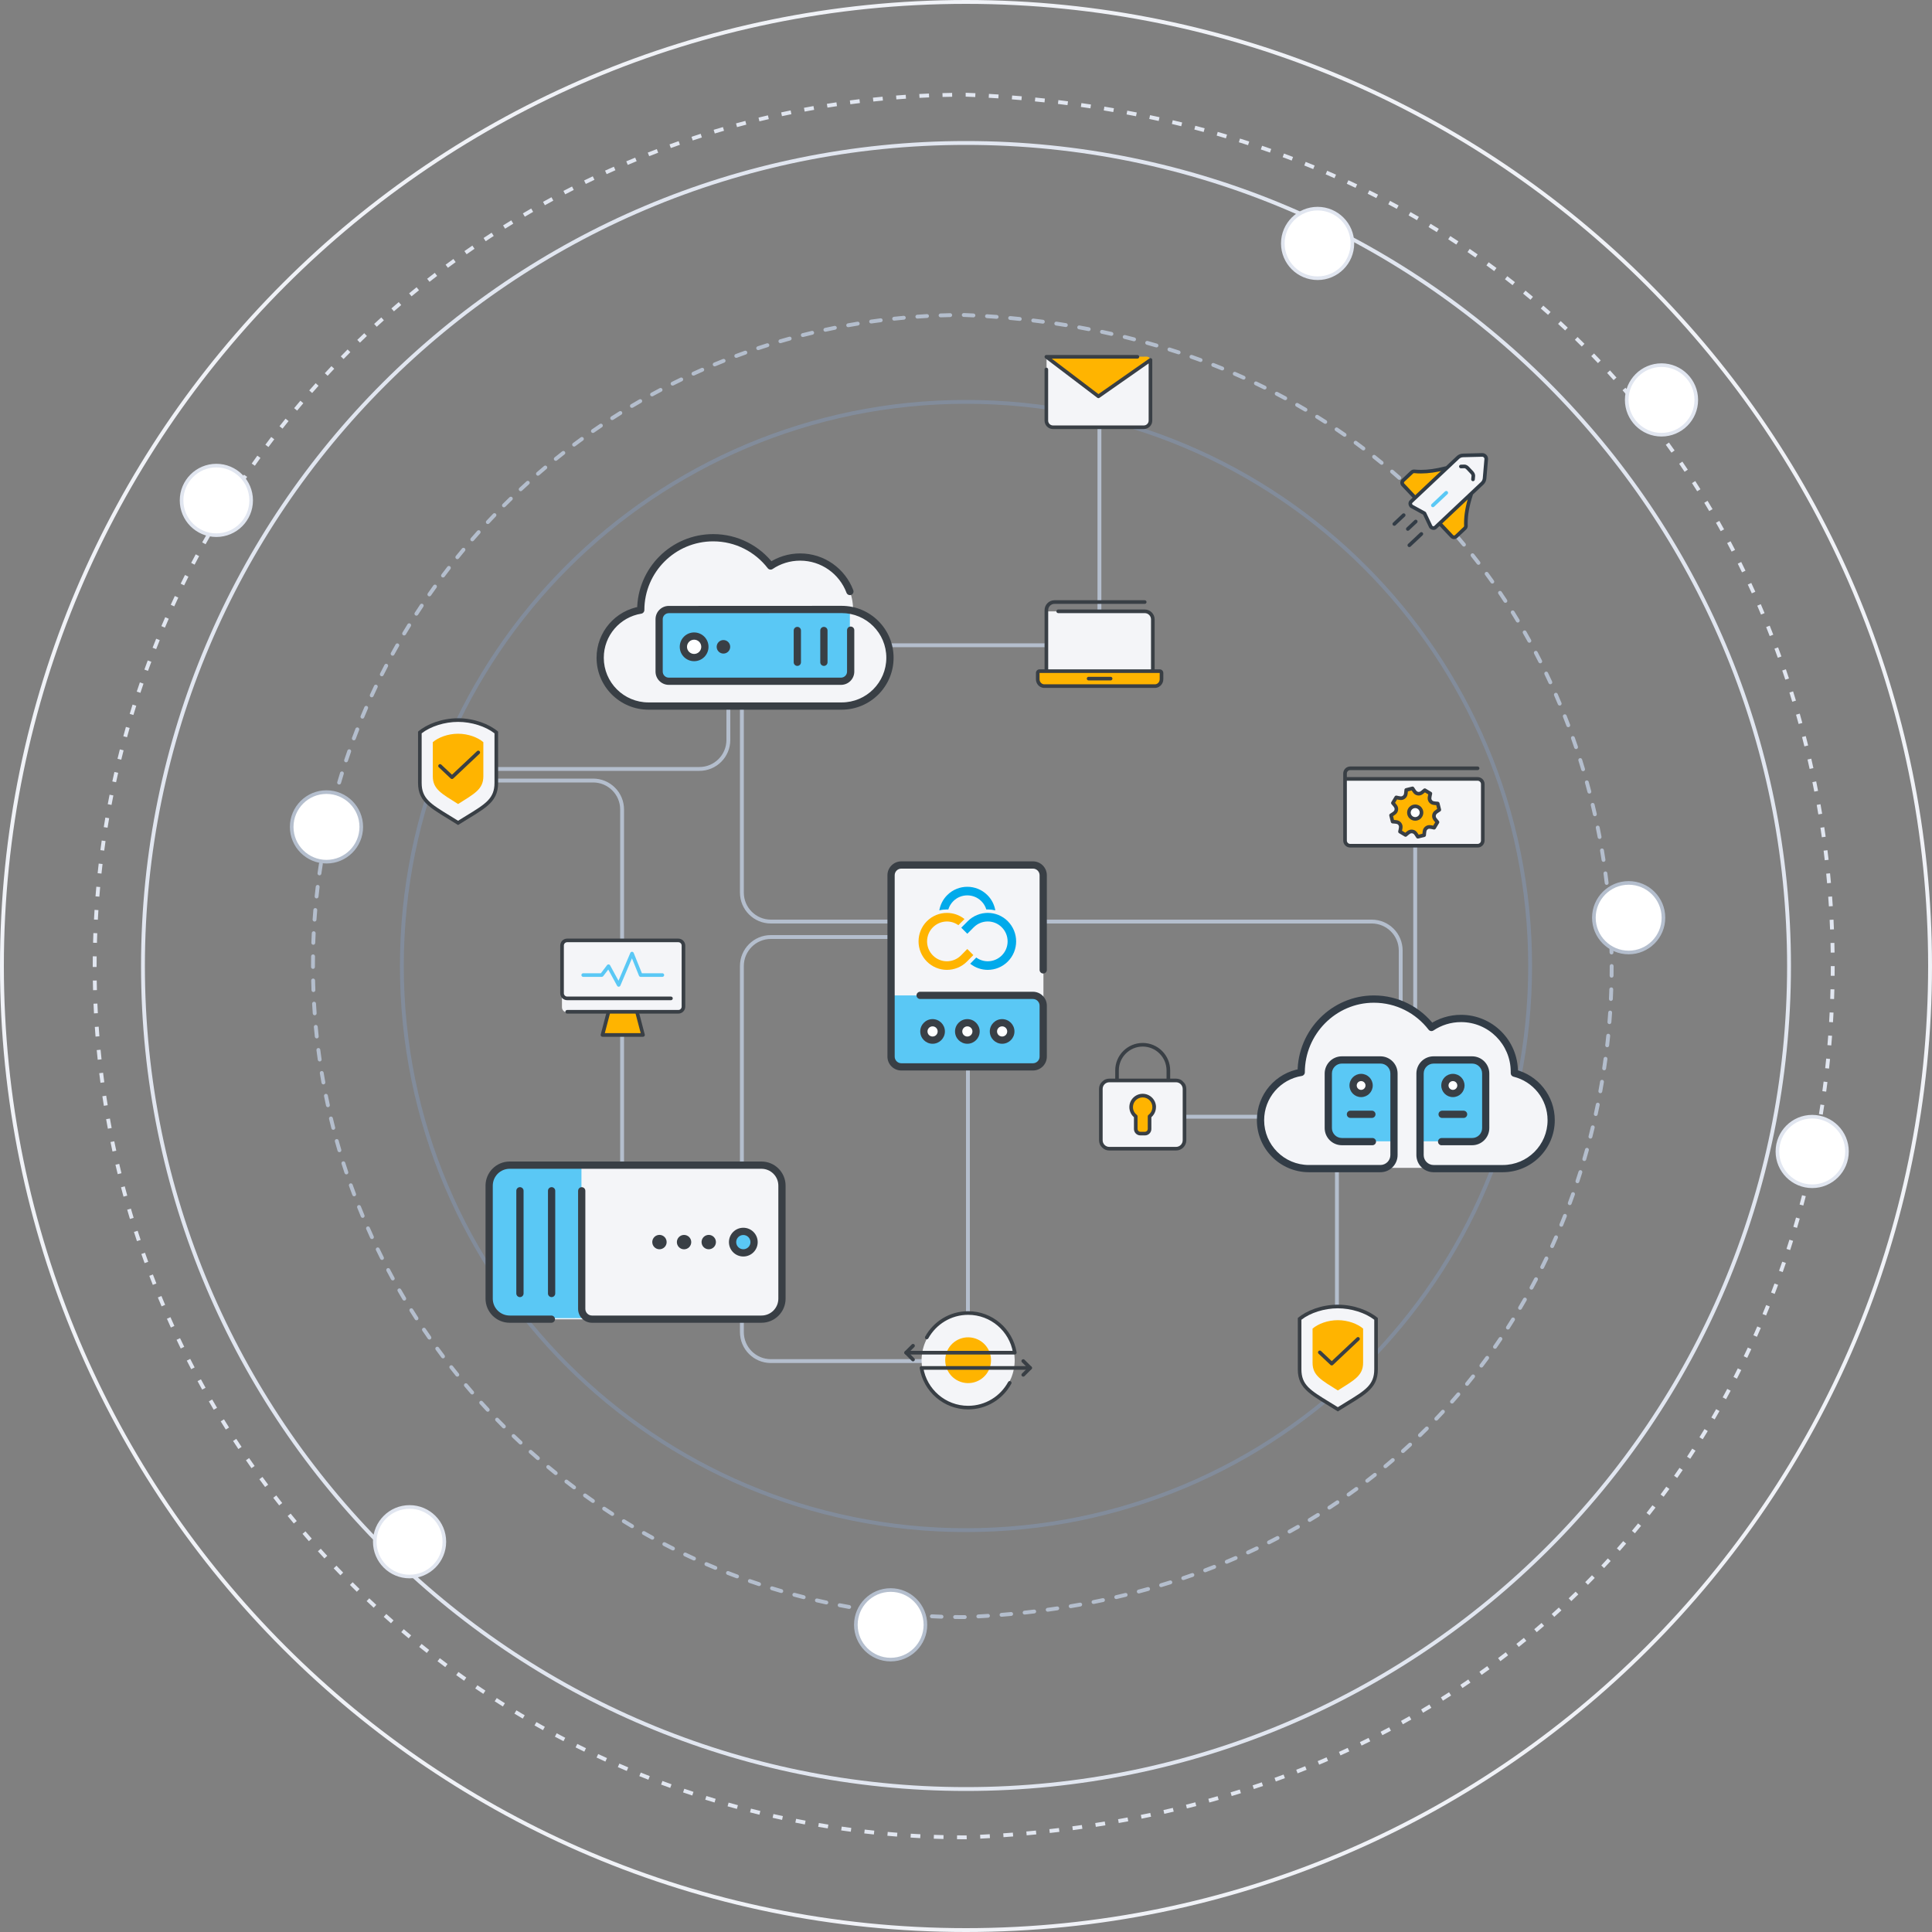 <?xml version="1.0" encoding="UTF-8"?><svg id="a" xmlns="http://www.w3.org/2000/svg" viewBox="0 0 1000 1000"><rect x="0" y="0" width="1000" height="1000" fill="#808080" stroke="none"/><defs><style>.b{fill:#f0f2f7;}.c{fill:#fff;}.d{fill:#393f45;}.e{fill:#f4f5f8;}.f{fill:#e1e6f0;}.g{fill:#5ac8f5;}.h{fill:#828c9b;}.i{fill-rule:evenodd;}.i,.j{fill:#ffb400;}.k{fill:#00aaeb;}.l{fill:#b4becd;}.m{fill:#323c46;}</style></defs><path class="f" d="M74,500h1c0-117.36,47.57-223.61,124.48-300.52,76.91-76.91,183.16-124.48,300.52-124.48,117.36,0,223.61,47.57,300.52,124.48,76.91,76.91,124.48,183.16,124.48,300.52,0,117.36-47.57,223.61-124.48,300.52-76.91,76.91-183.16,124.48-300.52,124.48-117.36,0-223.61-47.57-300.52-124.48-76.91-76.91-124.48-183.16-124.48-300.52h-2c0,235.83,191.17,427,427,427,235.83,0,427-191.17,427-427,0-235.83-191.17-427-427-427-235.83,0-427,191.17-427,427h1Z"/><path class="l" d="M163,500.47c0-.16,0-.32,0-.47,0-1.67,.01-3.33,.04-5,0-.55-.43-1.01-.99-1.01-.55,0-1.01,.43-1.01,.99-.02,1.67-.04,3.35-.04,5.03,0,.16,0,.32,0,.48,0,.55,.45,1,1,1,.55,0,1-.45,1-1h0Zm.23,11.98c-.06-1.66-.11-3.32-.15-4.98-.01-.55-.47-.99-1.02-.98-.55,.01-.99,.47-.98,1.02,.04,1.67,.09,3.34,.15,5.01,.02,.55,.48,.98,1.04,.96,.55-.02,.98-.48,.96-1.04h0Zm.65,11.98c-.12-1.66-.23-3.32-.32-4.99-.03-.55-.5-.97-1.06-.94-.55,.03-.97,.5-.94,1.06,.1,1.68,.2,3.35,.32,5.02,.04,.55,.52,.97,1.07,.93,.55-.04,.97-.52,.93-1.07h0Zm1.07,11.94c-.18-1.65-.34-3.31-.5-4.97-.05-.55-.54-.95-1.09-.9-.55,.05-.95,.54-.9,1.09,.15,1.67,.32,3.34,.5,5,.06,.55,.55,.95,1.1,.89,.55-.06,.95-.55,.89-1.1h0Zm1.5,11.9c-.24-1.65-.46-3.3-.67-4.95-.07-.55-.57-.93-1.12-.86-.55,.07-.93,.57-.86,1.12,.21,1.66,.44,3.32,.68,4.98,.08,.55,.59,.93,1.13,.85,.55-.08,.93-.59,.85-1.13h0Zm1.92,11.84c-.3-1.64-.58-3.28-.85-4.92-.09-.54-.6-.91-1.15-.82-.54,.09-.91,.6-.82,1.15,.27,1.66,.56,3.31,.86,4.95,.1,.54,.62,.9,1.16,.81,.54-.1,.9-.62,.81-1.16h0Zm2.34,11.76c-.35-1.63-.7-3.26-1.03-4.89-.11-.54-.64-.89-1.18-.78-.54,.11-.89,.64-.78,1.18,.33,1.64,.68,3.28,1.03,4.92,.12,.54,.65,.88,1.19,.76,.54-.12,.88-.65,.76-1.19h0Zm2.76,11.67c-.41-1.61-.81-3.23-1.2-4.85-.13-.54-.67-.87-1.21-.74-.54,.13-.87,.67-.74,1.21,.39,1.63,.79,3.26,1.21,4.88,.14,.54,.68,.86,1.22,.72,.54-.14,.86-.68,.72-1.22h0Zm3.18,11.56c-.47-1.6-.93-3.2-1.38-4.8-.15-.53-.7-.84-1.23-.7-.53,.15-.84,.7-.7,1.23,.45,1.62,.91,3.23,1.38,4.83,.16,.53,.71,.83,1.24,.68,.53-.16,.83-.71,.68-1.24h0Zm3.59,11.44c-.53-1.58-1.04-3.16-1.55-4.75-.17-.53-.73-.82-1.26-.65-.53,.17-.82,.73-.65,1.26,.51,1.6,1.03,3.19,1.56,4.78,.17,.52,.74,.81,1.27,.63,.52-.17,.81-.74,.63-1.27h0Zm4,11.3c-.58-1.56-1.16-3.12-1.72-4.69-.19-.52-.76-.79-1.28-.6-.52,.19-.79,.76-.6,1.28,.56,1.58,1.14,3.15,1.73,4.72,.19,.52,.77,.78,1.29,.59,.52-.19,.78-.77,.59-1.29h0Zm4.4,11.13c-.64-1.53-1.26-3.07-1.88-4.61-.2-.51-.79-.76-1.3-.56-.51,.2-.76,.79-.56,1.3,.62,1.55,1.25,3.1,1.89,4.64,.21,.51,.8,.75,1.31,.54,.51-.21,.75-.8,.54-1.31h0Zm4.79,10.95c-.69-1.51-1.37-3.02-2.04-4.54-.22-.51-.81-.73-1.32-.51-.51,.22-.73,.81-.51,1.32,.67,1.53,1.36,3.05,2.05,4.57,.23,.5,.82,.72,1.33,.49,.5-.23,.72-.82,.49-1.33h0Zm5.18,10.77c-.75-1.48-1.48-2.97-2.2-4.47-.24-.5-.84-.7-1.34-.46-.5,.24-.7,.84-.46,1.34,.73,1.5,1.47,3,2.22,4.49,.25,.49,.85,.69,1.34,.44,.49-.25,.69-.85,.44-1.34h0Zm5.56,10.59c-.8-1.46-1.59-2.92-2.36-4.39-.26-.49-.86-.67-1.35-.42-.49,.26-.67,.86-.42,1.35,.78,1.48,1.57,2.95,2.38,4.41,.27,.48,.87,.66,1.36,.4,.48-.27,.66-.87,.4-1.36h0Zm5.94,10.39c-.85-1.43-1.69-2.86-2.52-4.3-.28-.48-.89-.64-1.37-.37-.48,.28-.64,.89-.37,1.37,.83,1.45,1.68,2.89,2.53,4.33,.28,.47,.9,.63,1.37,.35,.47-.28,.63-.9,.35-1.37h0Zm6.31,10.17c-.9-1.4-1.79-2.8-2.67-4.21-.29-.47-.91-.61-1.38-.32-.47,.29-.61,.91-.32,1.38,.89,1.42,1.78,2.83,2.69,4.24,.3,.46,.92,.6,1.38,.3,.46-.3,.6-.92,.3-1.38h0Zm6.67,9.94c-.95-1.36-1.89-2.74-2.82-4.11-.31-.46-.93-.58-1.39-.27-.46,.31-.58,.93-.27,1.39,.94,1.39,1.88,2.77,2.84,4.14,.32,.45,.94,.56,1.39,.25,.45-.32,.56-.94,.25-1.39h0Zm7.02,9.7c-1-1.33-1.99-2.67-2.97-4.01-.32-.45-.95-.55-1.4-.22-.45,.32-.55,.95-.22,1.4,.98,1.35,1.98,2.7,2.98,4.04,.33,.44,.96,.53,1.4,.2,.44-.33,.53-.96,.2-1.4h0Zm7.36,9.45c-1.05-1.29-2.08-2.6-3.11-3.91-.34-.43-.97-.51-1.4-.17-.43,.34-.51,.97-.17,1.4,1.03,1.32,2.07,2.63,3.13,3.93,.35,.43,.98,.5,1.41,.15,.43-.35,.5-.98,.15-1.41h0Zm7.69,9.19c-1.09-1.26-2.17-2.52-3.25-3.8-.36-.42-.99-.48-1.41-.12-.42,.36-.48,.99-.12,1.41,1.08,1.28,2.17,2.55,3.26,3.82,.36,.42,.99,.46,1.41,.1,.42-.36,.46-.99,.1-1.41h0Zm8.02,8.91c-1.14-1.22-2.26-2.44-3.38-3.68-.37-.41-1-.44-1.41-.07-.41,.37-.44,1-.07,1.41,1.12,1.24,2.26,2.48,3.4,3.7,.38,.4,1.01,.43,1.41,.05,.4-.38,.43-1.01,.05-1.41h0Zm8.33,8.62c-1.18-1.18-2.35-2.36-3.51-3.56-.38-.4-1.02-.41-1.41-.02-.4,.38-.41,1.02-.02,1.41,1.17,1.2,2.34,2.39,3.53,3.58,.39,.39,1.02,.39,1.41,0,.39-.39,.39-1.02,0-1.41Zm8.63,8.33c-1.22-1.14-2.43-2.28-3.63-3.43-.4-.38-1.03-.37-1.41,.03-.38,.4-.37,1.03,.03,1.41,1.21,1.16,2.43,2.31,3.65,3.45,.4,.38,1.04,.35,1.41-.05,.38-.4,.35-1.04-.05-1.41h0Zm8.92,8.02c-1.26-1.09-2.51-2.19-3.75-3.3-.41-.37-1.04-.33-1.41,.08-.37,.41-.33,1.04,.08,1.41,1.25,1.12,2.51,2.22,3.78,3.32,.42,.36,1.05,.32,1.41-.1,.36-.42,.32-1.05-.1-1.41Zm9.21,7.7c-1.3-1.05-2.59-2.1-3.87-3.17-.42-.35-1.06-.29-1.41,.13-.35,.42-.29,1.06,.13,1.41,1.29,1.07,2.59,2.13,3.89,3.19,.43,.35,1.06,.28,1.41-.15,.35-.43,.28-1.06-.15-1.41h0Zm9.48,7.37c-1.33-1-2.66-2.01-3.98-3.03-.44-.34-1.07-.26-1.4,.18-.34,.44-.26,1.07,.18,1.4,1.33,1.03,2.66,2.04,4,3.05,.44,.33,1.07,.24,1.4-.2,.33-.44,.24-1.07-.2-1.4h0Zm9.73,7.03c-1.37-.95-2.73-1.91-4.09-2.89-.45-.32-1.07-.22-1.4,.23-.32,.45-.22,1.07,.23,1.4,1.36,.98,2.73,1.95,4.11,2.9,.45,.32,1.08,.2,1.39-.25,.32-.45,.2-1.08-.25-1.39h0Zm9.98,6.68c-1.4-.9-2.8-1.82-4.19-2.74-.46-.31-1.08-.18-1.39,.28-.31,.46-.18,1.08,.28,1.39,1.4,.93,2.8,1.85,4.21,2.76,.46,.3,1.08,.16,1.38-.3,.3-.46,.16-1.08-.3-1.38h0Zm10.22,6.32c-1.44-.85-2.86-1.72-4.28-2.59-.47-.29-1.09-.14-1.38,.33-.29,.47-.14,1.09,.33,1.38,1.43,.88,2.87,1.75,4.31,2.6,.47,.28,1.09,.13,1.37-.35,.28-.47,.13-1.09-.35-1.37h0Zm10.44,5.95c-1.47-.8-2.92-1.61-4.38-2.43-.48-.27-1.09-.1-1.36,.38-.27,.48-.1,1.09,.38,1.36,1.46,.83,2.93,1.64,4.4,2.45,.48,.26,1.09,.09,1.36-.4,.26-.48,.09-1.09-.4-1.36h0Zm10.65,5.57c-1.49-.75-2.98-1.51-4.46-2.28-.49-.25-1.09-.06-1.35,.43-.25,.49-.06,1.09,.43,1.35,1.49,.77,2.99,1.54,4.49,2.29,.49,.25,1.09,.05,1.34-.45,.25-.49,.05-1.09-.45-1.34h0Zm10.85,5.19c-1.52-.69-3.03-1.4-4.54-2.12-.5-.24-1.1-.02-1.33,.47-.24,.5-.02,1.1,.47,1.33,1.52,.72,3.04,1.43,4.57,2.13,.5,.23,1.1,0,1.33-.49,.23-.5,0-1.1-.49-1.33h0Zm11.03,4.8c-1.54-.64-3.08-1.29-4.62-1.95-.51-.22-1.1,.01-1.31,.52-.22,.51,.01,1.1,.52,1.31,1.54,.67,3.09,1.32,4.65,1.96,.51,.21,1.1-.03,1.31-.54,.21-.51-.03-1.1-.54-1.31h0Zm11.2,4.4c-1.57-.58-3.13-1.18-4.69-1.78-.51-.2-1.09,.05-1.29,.57-.2,.51,.05,1.09,.57,1.29,1.57,.61,3.14,1.21,4.71,1.79,.52,.19,1.09-.07,1.29-.59,.19-.52-.07-1.09-.59-1.29h0Zm11.35,3.99c-1.59-.53-3.17-1.06-4.75-1.61-.52-.18-1.09,.09-1.27,.62-.18,.52,.09,1.09,.62,1.27,1.59,.55,3.18,1.09,4.78,1.62,.52,.17,1.09-.11,1.26-.63,.17-.52-.11-1.09-.63-1.26h0Zm11.48,3.58c-1.6-.47-3.2-.95-4.79-1.44-.53-.16-1.09,.13-1.25,.66-.16,.53,.13,1.09,.66,1.25,1.6,.49,3.2,.97,4.82,1.45,.53,.15,1.09-.15,1.24-.68,.15-.53-.15-1.09-.68-1.24h0Zm11.57,3.15c-1.62-.41-3.23-.83-4.84-1.26-.53-.14-1.08,.17-1.23,.71-.14,.53,.17,1.08,.71,1.23,1.62,.44,3.24,.86,4.86,1.27,.54,.14,1.08-.19,1.21-.72,.14-.54-.19-1.08-.72-1.21Zm11.68,2.74c-1.63-.35-3.26-.71-4.88-1.09-.54-.12-1.08,.21-1.2,.75-.12,.54,.21,1.08,.75,1.2,1.63,.38,3.27,.74,4.91,1.1,.54,.12,1.07-.23,1.19-.77,.12-.54-.23-1.07-.77-1.19h0Zm11.77,2.31c-1.64-.29-3.28-.6-4.91-.91-.54-.1-1.07,.25-1.17,.79-.1,.54,.25,1.07,.79,1.17,1.64,.32,3.29,.62,4.94,.92,.54,.1,1.06-.27,1.16-.81,.1-.54-.27-1.06-.81-1.16h0Zm11.84,1.89c-1.65-.23-3.3-.48-4.94-.74-.55-.09-1.06,.29-1.14,.83-.09,.55,.29,1.06,.83,1.14,1.65,.26,3.31,.51,4.97,.74,.55,.08,1.05-.3,1.13-.85,.08-.55-.3-1.05-.85-1.13h0Zm11.9,1.47c-1.66-.17-3.31-.36-4.97-.56-.55-.07-1.05,.33-1.11,.87-.07,.55,.33,1.05,.87,1.11,1.66,.2,3.33,.39,5,.56,.55,.06,1.04-.34,1.1-.89,.06-.55-.34-1.04-.89-1.1h0Zm11.95,1.04c-1.66-.12-3.33-.24-4.98-.38-.55-.05-1.03,.36-1.08,.91-.05,.55,.36,1.03,.91,1.08,1.67,.14,3.34,.27,5.01,.39,.55,.04,1.03-.38,1.07-.93,.04-.55-.38-1.03-.93-1.07h0Zm11.98,.62c-1.67-.06-3.33-.13-4.99-.21-.55-.03-1.02,.4-1.05,.95-.03,.55,.4,1.02,.95,1.05,1.67,.08,3.35,.15,5.02,.21,.55,.02,1.01-.41,1.03-.97,.02-.55-.41-1.01-.97-1.03h0Zm11.95,.19c-.11,0-.23,0-.34,.01l.04,1v-1c-1.55,0-3.11-.01-4.65-.03-.55,0-1.01,.43-1.01,.99,0,.55,.43,1.01,.99,1.01,1.56,.02,3.12,.03,4.68,.03h.04c.11,0,.23,0,.34-.01,.55-.02,.98-.49,.96-1.04-.02-.55-.49-.98-1.04-.96h0Zm11.99-.64c-1.66,.11-3.32,.21-4.99,.3-.55,.03-.97,.5-.94,1.05,.03,.55,.5,.97,1.05,.94,1.68-.09,3.35-.19,5.01-.31,.55-.04,.97-.51,.93-1.06-.04-.55-.51-.97-1.06-.93h0Zm11.96-.96c-1.65,.15-3.31,.3-4.98,.44-.55,.05-.96,.53-.91,1.08,.05,.55,.53,.96,1.08,.91,1.67-.14,3.34-.28,5-.44,.55-.05,.95-.54,.9-1.09-.05-.55-.54-.95-1.09-.9h0Zm11.93-1.28c-1.65,.2-3.3,.39-4.97,.57-.55,.06-.95,.55-.89,1.1,.06,.55,.55,.95,1.1,.89,1.67-.18,3.33-.38,4.99-.58,.55-.07,.94-.57,.87-1.11-.07-.55-.57-.94-1.11-.87h0Zm11.89-1.62c-1.64,.25-3.29,.49-4.95,.72-.55,.08-.93,.58-.85,1.13,.08,.55,.58,.93,1.13,.85,1.66-.23,3.32-.47,4.97-.72,.55-.08,.92-.59,.84-1.14-.08-.55-.59-.92-1.14-.84h0Zm11.84-1.96c-1.63,.3-3.28,.58-4.92,.86-.54,.09-.91,.61-.82,1.15,.09,.54,.61,.91,1.15,.82,1.66-.28,3.31-.57,4.95-.86,.54-.1,.9-.62,.81-1.16-.1-.54-.62-.9-1.16-.81h0Zm11.77-2.32c-1.62,.35-3.26,.68-4.9,1.01-.54,.11-.89,.63-.79,1.18,.11,.54,.63,.89,1.18,.79,1.65-.33,3.29-.67,4.92-1.01,.54-.11,.88-.65,.77-1.19-.11-.54-.65-.88-1.19-.77h0Zm11.69-2.68c-1.61,.4-3.23,.78-4.86,1.16-.54,.12-.87,.66-.75,1.2,.12,.54,.66,.87,1.2,.75,1.64-.38,3.27-.77,4.89-1.17,.54-.13,.86-.67,.73-1.21-.13-.54-.67-.86-1.21-.73h0Zm11.6-3.05c-1.6,.45-3.21,.89-4.82,1.32-.53,.14-.85,.69-.71,1.22,.14,.53,.69,.85,1.22,.71,1.62-.43,3.24-.87,4.85-1.32,.53-.15,.84-.7,.69-1.23-.15-.53-.7-.84-1.23-.69h0Zm11.49-3.42c-1.58,.5-3.18,.99-4.78,1.47-.53,.16-.83,.72-.67,1.25,.16,.53,.72,.83,1.25,.67,1.61-.48,3.21-.98,4.8-1.48,.53-.17,.82-.73,.65-1.25-.17-.53-.73-.82-1.25-.65Zm11.37-3.8c-1.57,.55-3.14,1.1-4.72,1.63-.52,.18-.8,.74-.63,1.27,.18,.52,.74,.8,1.27,.63,1.59-.54,3.18-1.08,4.75-1.64,.52-.18,.79-.76,.61-1.28-.18-.52-.76-.79-1.28-.61h0Zm11.24-4.19c-1.55,.61-3.1,1.2-4.66,1.79-.52,.19-.78,.77-.58,1.29,.19,.52,.77,.78,1.29,.58,1.57-.59,3.14-1.19,4.69-1.8,.51-.2,.77-.78,.57-1.3-.2-.51-.78-.77-1.3-.57h0Zm11.08-4.58c-1.52,.66-3.06,1.31-4.6,1.96-.51,.21-.75,.8-.54,1.31,.21,.51,.8,.75,1.31,.54,1.55-.65,3.09-1.3,4.63-1.97,.51-.22,.74-.81,.52-1.32-.22-.51-.81-.74-1.32-.52Zm10.91-4.97c-1.5,.72-3.01,1.42-4.53,2.12-.5,.23-.72,.82-.49,1.33,.23,.5,.82,.72,1.33,.49,1.53-.7,3.04-1.41,4.55-2.13,.5-.24,.71-.83,.47-1.33-.24-.5-.83-.71-1.33-.47h0Zm10.72-5.36c-1.47,.77-2.95,1.53-4.44,2.28-.49,.25-.69,.85-.44,1.34,.25,.49,.85,.69,1.34,.44,1.5-.76,2.99-1.52,4.47-2.3,.49-.26,.68-.86,.42-1.35-.26-.49-.86-.68-1.35-.42Zm10.52-5.75c-1.44,.82-2.89,1.64-4.36,2.44-.48,.27-.66,.87-.39,1.36,.27,.48,.87,.66,1.36,.39,1.47-.81,2.93-1.63,4.38-2.46,.48-.27,.65-.88,.37-1.36-.27-.48-.88-.65-1.36-.37h0Zm10.3-6.14c-1.41,.88-2.83,1.75-4.26,2.61-.47,.28-.63,.9-.34,1.37,.28,.47,.9,.63,1.37,.34,1.44-.86,2.87-1.74,4.29-2.62,.47-.29,.61-.91,.32-1.38-.29-.47-.91-.61-1.38-.32Zm10.06-6.52c-1.38,.93-2.76,1.85-4.16,2.76-.46,.3-.59,.92-.29,1.38,.3,.46,.92,.59,1.38,.29,1.41-.92,2.8-1.85,4.19-2.78,.46-.31,.58-.93,.27-1.39-.31-.46-.93-.58-1.39-.27h0Zm9.8-6.9c-1.34,.98-2.69,1.96-4.05,2.92-.45,.32-.56,.94-.24,1.39,.32,.45,.94,.56,1.39,.24,1.37-.97,2.73-1.95,4.08-2.94,.45-.33,.54-.95,.22-1.4-.33-.45-.95-.54-1.4-.22h0Zm9.53-7.27c-1.3,1.03-2.61,2.06-3.94,3.07-.44,.34-.52,.96-.18,1.4,.34,.44,.96,.52,1.4,.18,1.33-1.02,2.65-2.05,3.96-3.09,.43-.34,.5-.97,.16-1.4-.34-.43-.97-.5-1.4-.16h0Zm9.24-7.63c-1.26,1.08-2.53,2.16-3.82,3.22-.42,.35-.48,.98-.13,1.41,.35,.42,.98,.48,1.41,.13,1.29-1.07,2.57-2.15,3.84-3.24,.42-.36,.47-.99,.11-1.41-.36-.42-.99-.47-1.41-.11h0Zm8.94-7.98c-1.22,1.13-2.45,2.25-3.69,3.37-.41,.37-.44,1-.08,1.41,.37,.41,1,.44,1.41,.08,1.25-1.12,2.49-2.25,3.71-3.39,.4-.38,.43-1.01,.05-1.41-.38-.4-1.01-.43-1.41-.05h0Zm8.63-8.32c-1.17,1.18-2.36,2.35-3.56,3.51-.4,.38-.41,1.02-.02,1.41,.38,.4,1.02,.41,1.41,.02,1.2-1.17,2.4-2.35,3.58-3.53,.39-.39,.39-1.02,0-1.41-.39-.39-1.02-.39-1.41,0h0Zm8.3-8.65c-1.13,1.22-2.27,2.44-3.42,3.64-.38,.4-.37,1.03,.03,1.41,.4,.38,1.03,.37,1.41-.03,1.16-1.21,2.3-2.44,3.44-3.67,.37-.41,.35-1.04-.06-1.41-.41-.37-1.04-.35-1.41,.06h0Zm7.96-8.96c-1.08,1.26-2.17,2.52-3.28,3.77-.37,.41-.33,1.05,.09,1.41,.41,.37,1.05,.33,1.41-.09,1.11-1.26,2.21-2.52,3.3-3.8,.36-.42,.31-1.05-.11-1.41-.42-.36-1.05-.31-1.41,.11Zm7.61-9.26c-1.03,1.31-2.07,2.6-3.13,3.89-.35,.43-.29,1.06,.14,1.41,.43,.35,1.06,.29,1.41-.14,1.06-1.3,2.11-2.61,3.15-3.92,.34-.43,.27-1.06-.16-1.4-.43-.34-1.06-.27-1.4,.16h0Zm7.25-9.55c-.98,1.34-1.97,2.68-2.98,4.01-.33,.44-.25,1.07,.2,1.4,.44,.33,1.07,.25,1.4-.2,1.01-1.34,2.01-2.68,3-4.04,.33-.45,.23-1.07-.22-1.4-.45-.33-1.07-.23-1.4,.22h0Zm6.86-9.78c-.93,1.38-1.87,2.74-2.82,4.11-.32,.45-.2,1.08,.25,1.39,.45,.32,1.08,.2,1.39-.25,.96-1.37,1.9-2.75,2.83-4.13,.31-.46,.19-1.08-.27-1.39-.46-.31-1.08-.19-1.39,.27h0Zm6.5-10.04c-.88,1.41-1.76,2.81-2.66,4.21-.3,.46-.16,1.08,.3,1.38,.46,.3,1.08,.16,1.38-.3,.9-1.41,1.8-2.82,2.68-4.24,.29-.47,.15-1.09-.32-1.38-.47-.29-1.09-.15-1.38,.32h0Zm6.12-10.28c-.82,1.44-1.66,2.88-2.51,4.31-.28,.48-.12,1.09,.35,1.37,.48,.28,1.09,.12,1.37-.35,.85-1.44,1.69-2.88,2.52-4.34,.27-.48,.11-1.09-.37-1.36-.48-.27-1.09-.11-1.36,.37h0Zm5.74-10.5c-.77,1.47-1.55,2.94-2.35,4.4-.26,.49-.08,1.09,.4,1.36,.49,.26,1.09,.08,1.36-.4,.8-1.47,1.59-2.95,2.36-4.43,.26-.49,.07-1.09-.42-1.35-.49-.26-1.09-.07-1.35,.42h0Zm5.36-10.71c-.72,1.5-1.45,2.99-2.19,4.48-.25,.49-.04,1.09,.45,1.34,.49,.25,1.09,.04,1.34-.45,.74-1.5,1.48-3,2.2-4.51,.24-.5,.03-1.1-.47-1.33-.5-.24-1.1-.03-1.33,.47h0Zm4.97-10.9c-.66,1.53-1.34,3.05-2.02,4.56-.23,.5,0,1.1,.5,1.32,.5,.23,1.1,0,1.32-.5,.69-1.53,1.37-3.06,2.04-4.59,.22-.51-.01-1.1-.52-1.32-.51-.22-1.1,.01-1.32,.52h0Zm4.58-11.07c-.61,1.55-1.23,3.09-1.86,4.63-.21,.51,.03,1.1,.55,1.3,.51,.21,1.1-.03,1.3-.55,.64-1.55,1.26-3.1,1.87-4.66,.2-.51-.05-1.09-.57-1.3-.51-.2-1.09,.05-1.3,.57h0Zm4.19-11.23c-.55,1.57-1.12,3.14-1.7,4.7-.19,.52,.07,1.09,.59,1.28,.52,.19,1.09-.07,1.28-.59,.58-1.57,1.15-3.15,1.71-4.73,.18-.52-.09-1.09-.61-1.28-.52-.18-1.09,.09-1.28,.61h0Zm3.79-11.37c-.5,1.59-1.01,3.17-1.53,4.76-.17,.52,.11,1.09,.64,1.26,.52,.17,1.09-.11,1.26-.64,.52-1.59,1.04-3.18,1.54-4.78,.17-.53-.13-1.09-.65-1.25-.53-.17-1.09,.13-1.25,.65h0Zm3.39-11.5c-.44,1.61-.9,3.21-1.37,4.81-.15,.53,.15,1.09,.68,1.24,.53,.15,1.09-.15,1.24-.68,.47-1.61,.93-3.22,1.37-4.83,.15-.53-.17-1.08-.7-1.23-.53-.15-1.08,.17-1.23,.7h0Zm2.99-11.61c-.39,1.62-.79,3.24-1.2,4.85-.14,.54,.19,1.08,.72,1.22,.54,.14,1.08-.19,1.22-.72,.41-1.62,.82-3.25,1.21-4.88,.13-.54-.2-1.08-.74-1.21-.54-.13-1.08,.2-1.21,.74Zm2.59-11.71c-.33,1.63-.68,3.26-1.03,4.89-.12,.54,.22,1.07,.76,1.19,.54,.12,1.07-.22,1.19-.76,.36-1.64,.7-3.28,1.04-4.92,.11-.54-.24-1.07-.78-1.18-.54-.11-1.07,.24-1.18,.78h0Zm2.19-11.79c-.28,1.64-.57,3.28-.87,4.92-.1,.54,.26,1.06,.8,1.16,.54,.1,1.06-.26,1.16-.8,.3-1.65,.59-3.3,.87-4.95,.09-.54-.28-1.06-.82-1.15-.54-.09-1.06,.28-1.15,.82h0Zm1.8-11.86c-.22,1.65-.45,3.3-.7,4.95-.08,.55,.3,1.05,.84,1.14,.55,.08,1.05-.3,1.14-.84,.25-1.66,.48-3.32,.7-4.98,.07-.55-.31-1.05-.86-1.12-.55-.07-1.05,.31-1.12,.86h0Zm1.4-11.92c-.17,1.66-.34,3.32-.53,4.97-.06,.55,.33,1.04,.88,1.11,.55,.06,1.04-.33,1.11-.88,.19-1.66,.37-3.33,.54-5,.05-.55-.35-1.04-.9-1.09-.55-.06-1.04,.35-1.09,.9Zm.99-11.96c-.11,1.66-.23,3.32-.37,4.99-.04,.55,.37,1.03,.92,1.08,.55,.04,1.03-.37,1.08-.92,.13-1.67,.26-3.34,.37-5.01,.04-.55-.38-1.03-.93-1.06-.55-.04-1.03,.38-1.06,.93Zm.59-11.98c-.05,1.67-.12,3.33-.2,5-.03,.55,.4,1.02,.95,1.05,.55,.03,1.02-.4,1.05-.95,.08-1.67,.15-3.35,.2-5.02,.02-.55-.41-1.01-.97-1.03-.55-.02-1.01,.41-1.03,.97Zm.19-12v.16c0,1.61-.01,3.23-.03,4.84,0,.55,.43,1.01,.99,1.01,.55,0,1.01-.43,1.01-.99,.02-1.62,.03-3.25,.03-4.87v-.16c0-.55-.45-1-1-1-.55,0-1,.45-1,1h0Zm-.2-12c.06,1.67,.1,3.33,.13,5,.01,.55,.47,.99,1.02,.98,.55-.01,.99-.47,.98-1.02-.03-1.68-.08-3.35-.13-5.02-.02-.55-.48-.98-1.03-.97-.55,.02-.98,.48-.97,1.03h0Zm-.6-11.98c.11,1.66,.21,3.33,.3,4.99,.03,.55,.5,.97,1.05,.95,.55-.03,.97-.5,.95-1.05-.09-1.67-.19-3.35-.3-5.02-.04-.55-.51-.97-1.06-.93-.55,.04-.97,.51-.93,1.06h0Zm-1-11.96c.17,1.66,.32,3.32,.47,4.98,.05,.55,.53,.96,1.08,.91,.55-.05,.96-.53,.91-1.08-.14-1.67-.3-3.34-.47-5-.06-.55-.55-.95-1.1-.89-.55,.06-.95,.55-.89,1.1h0Zm-1.4-11.91c.22,1.65,.43,3.3,.63,4.96,.07,.55,.56,.94,1.11,.87,.55-.07,.94-.56,.87-1.11-.2-1.66-.41-3.33-.64-4.99-.07-.55-.58-.93-1.12-.86-.55,.07-.93,.58-.86,1.12h0Zm-1.8-11.86c.28,1.64,.54,3.29,.8,4.93,.08,.55,.6,.92,1.14,.84,.55-.08,.92-.6,.84-1.14-.26-1.66-.52-3.31-.8-4.96-.09-.54-.61-.91-1.15-.82-.54,.09-.91,.61-.82,1.15h0Zm-2.2-11.79c.33,1.63,.65,3.27,.97,4.9,.1,.54,.63,.9,1.17,.8,.54-.1,.9-.63,.8-1.17-.31-1.65-.64-3.29-.97-4.93-.11-.54-.64-.89-1.18-.78-.54,.11-.89,.64-.78,1.18h0Zm-2.6-11.71c.39,1.62,.77,3.24,1.13,4.87,.12,.54,.66,.88,1.2,.76,.54-.12,.88-.66,.76-1.2-.37-1.63-.75-3.27-1.14-4.9-.13-.54-.67-.87-1.21-.74-.54,.13-.87,.67-.74,1.21h0Zm-3-11.62c.44,1.61,.88,3.22,1.3,4.83,.14,.53,.69,.85,1.22,.71,.53-.14,.85-.69,.71-1.22-.42-1.62-.86-3.24-1.31-4.86-.15-.53-.7-.84-1.23-.7-.53,.15-.84,.7-.7,1.23h0Zm-3.4-11.51c.5,1.59,.99,3.18,1.46,4.78,.16,.53,.71,.83,1.24,.67,.53-.16,.83-.71,.67-1.24-.48-1.61-.97-3.21-1.47-4.81-.17-.53-.73-.82-1.25-.65-.53,.17-.82,.73-.65,1.25h0Zm-3.8-11.38c.55,1.57,1.1,3.15,1.63,4.73,.18,.52,.74,.8,1.27,.63,.52-.18,.8-.74,.63-1.27-.53-1.59-1.08-3.17-1.64-4.75-.18-.52-.76-.79-1.28-.61-.52,.18-.79,.76-.61,1.28h0Zm-4.19-11.24c.61,1.55,1.21,3.11,1.8,4.67,.19,.52,.77,.78,1.29,.58,.52-.19,.78-.77,.58-1.29-.59-1.57-1.19-3.13-1.81-4.69-.2-.51-.78-.77-1.3-.56-.51,.2-.77,.78-.56,1.3h0Zm-4.59-11.09c.66,1.53,1.32,3.06,1.96,4.6,.21,.51,.8,.75,1.31,.54,.51-.21,.75-.8,.54-1.31-.65-1.55-1.3-3.09-1.97-4.63-.22-.51-.81-.74-1.32-.52-.51,.22-.74,.81-.52,1.32h0Zm-4.98-10.92c.72,1.5,1.43,3.01,2.12,4.53,.23,.5,.82,.72,1.33,.49,.5-.23,.72-.82,.49-1.33-.7-1.52-1.41-3.04-2.14-4.56-.24-.5-.84-.71-1.33-.47-.5,.24-.71,.84-.47,1.33h0Zm-5.38-10.73c.77,1.48,1.54,2.96,2.29,4.45,.25,.49,.85,.69,1.34,.44,.49-.25,.69-.85,.44-1.34-.76-1.5-1.52-2.99-2.3-4.48-.26-.49-.86-.68-1.35-.42-.49,.26-.68,.86-.42,1.35h0Zm-5.77-10.53c.83,1.45,1.64,2.9,2.45,4.36,.27,.48,.87,.66,1.36,.39,.48-.27,.66-.88,.39-1.36-.81-1.47-1.63-2.93-2.47-4.39-.27-.48-.89-.65-1.36-.37-.48,.27-.65,.88-.37,1.36h0Zm-6.15-10.32c.88,1.42,1.75,2.84,2.61,4.27,.28,.47,.9,.63,1.37,.34,.47-.28,.63-.9,.34-1.37-.86-1.44-1.74-2.87-2.63-4.3-.29-.47-.91-.61-1.38-.32-.47,.29-.61,.91-.32,1.38h0Zm-6.54-10.08c.93,1.38,1.86,2.77,2.77,4.17,.3,.46,.92,.59,1.38,.29,.46-.3,.59-.92,.29-1.38-.92-1.41-1.85-2.81-2.79-4.2-.31-.46-.93-.58-1.39-.27-.46,.31-.58,.93-.27,1.39h0Zm-6.91-9.83c.99,1.35,1.96,2.7,2.93,4.07,.32,.45,.94,.56,1.39,.24,.45-.32,.56-.94,.24-1.39-.97-1.37-1.95-2.73-2.95-4.09-.33-.45-.95-.54-1.4-.22-.45,.33-.54,.95-.22,1.4h0Zm-7.29-9.57c1.04,1.31,2.07,2.63,3.08,3.95,.34,.44,.96,.52,1.4,.19,.44-.34,.52-.96,.19-1.4-1.02-1.33-2.06-2.66-3.1-3.98-.34-.43-.97-.51-1.4-.16-.43,.34-.51,.97-.16,1.4h0Zm-7.65-9.29c1.09,1.27,2.17,2.55,3.23,3.84,.35,.43,.98,.48,1.41,.13,.43-.35,.48-.98,.13-1.41-1.07-1.29-2.16-2.58-3.25-3.86-.36-.42-.99-.47-1.41-.11-.42,.36-.47,.99-.11,1.41h0Zm-7.97-8.96c1.13,1.22,2.25,2.45,3.36,3.69,.37,.41,1,.45,1.41,.08,.41-.37,.45-1,.08-1.41-1.12-1.25-2.25-2.49-3.39-3.72-.38-.41-1.01-.43-1.41-.05-.41,.38-.43,1.01-.05,1.41h0Zm-8.31-8.64c1.18,1.18,2.35,2.37,3.5,3.56,.38,.4,1.02,.41,1.41,.02,.4-.38,.41-1.02,.02-1.41-1.16-1.2-2.34-2.4-3.53-3.58-.39-.39-1.02-.39-1.41,0-.39,.39-.39,1.02,0,1.41h0Zm-8.64-8.31c1.22,1.13,2.44,2.27,3.64,3.42,.4,.38,1.03,.37,1.41-.03,.38-.4,.37-1.03-.03-1.41-1.21-1.16-2.43-2.31-3.66-3.45-.41-.38-1.04-.35-1.41,.05-.38,.41-.35,1.04,.05,1.41h0Zm-8.95-7.97c1.27,1.08,2.52,2.18,3.77,3.28,.41,.37,1.05,.33,1.41-.09,.37-.41,.33-1.05-.09-1.41-1.25-1.11-2.52-2.21-3.79-3.3-.42-.36-1.05-.31-1.41,.11-.36,.42-.31,1.05,.11,1.41h0Zm-9.25-7.62c1.31,1.04,2.61,2.08,3.89,3.13,.43,.35,1.06,.29,1.41-.14,.35-.43,.29-1.06-.14-1.41-1.3-1.06-2.6-2.11-3.92-3.15-.43-.34-1.06-.27-1.4,.16-.34,.43-.27,1.06,.16,1.4h0Zm-9.54-7.26c1.35,.98,2.68,1.98,4.01,2.98,.44,.33,1.07,.25,1.4-.19,.33-.44,.25-1.07-.19-1.4-1.33-1.01-2.68-2.01-4.04-3-.45-.33-1.07-.23-1.4,.22-.33,.45-.23,1.07,.22,1.4h0Zm-9.81-6.89c1.38,.93,2.76,1.87,4.12,2.83,.45,.32,1.08,.2,1.39-.25,.32-.45,.2-1.08-.25-1.39-1.37-.96-2.75-1.9-4.15-2.84-.46-.31-1.08-.19-1.39,.27-.31,.46-.19,1.08,.27,1.39Zm-10.07-6.51c1.42,.88,2.83,1.77,4.22,2.67,.46,.3,1.08,.16,1.38-.3,.3-.46,.16-1.08-.3-1.38-1.41-.9-2.82-1.8-4.25-2.68-.47-.29-1.09-.15-1.38,.32-.29,.47-.15,1.09,.32,1.38h0Zm-10.31-6.13c1.45,.83,2.89,1.66,4.32,2.51,.48,.28,1.09,.12,1.37-.35,.28-.48,.12-1.09-.35-1.37-1.44-.85-2.89-1.69-4.35-2.52-.48-.27-1.09-.11-1.36,.37-.27,.48-.11,1.09,.37,1.36h0Zm-10.53-5.74c1.48,.77,2.95,1.55,4.41,2.34,.49,.26,1.09,.08,1.36-.4,.26-.49,.08-1.09-.4-1.36-1.47-.8-2.95-1.58-4.44-2.36-.49-.26-1.09-.07-1.35,.42-.26,.49-.07,1.09,.42,1.35h0Zm-10.73-5.35c1.51,.72,3.01,1.44,4.5,2.18,.49,.24,1.09,.04,1.34-.45,.24-.5,.04-1.09-.45-1.34-1.5-.74-3.01-1.47-4.52-2.19-.5-.24-1.1-.03-1.33,.47-.24,.5-.03,1.1,.47,1.33h0Zm-10.92-4.96c1.53,.66,3.06,1.34,4.57,2.02,.5,.23,1.1,0,1.32-.5,.23-.5,0-1.1-.5-1.32-1.52-.69-3.06-1.36-4.6-2.03-.51-.22-1.1,.01-1.31,.52-.22,.51,.01,1.1,.52,1.31h0Zm-11.09-4.57c1.56,.61,3.1,1.23,4.64,1.86,.51,.21,1.09-.04,1.3-.55,.21-.51-.04-1.1-.55-1.3-1.55-.63-3.1-1.25-4.67-1.87-.51-.2-1.09,.05-1.3,.57-.2,.51,.05,1.09,.57,1.3h0Zm-11.24-4.18c1.58,.55,3.14,1.12,4.7,1.69,.52,.19,1.09-.07,1.28-.59,.19-.52-.07-1.09-.59-1.28-1.57-.58-3.14-1.14-4.73-1.7-.52-.18-1.09,.09-1.28,.61-.18,.52,.09,1.09,.61,1.28h0Zm-11.38-3.79c1.59,.5,3.18,1.01,4.76,1.53,.52,.17,1.09-.11,1.26-.64,.17-.52-.11-1.09-.64-1.26-1.59-.52-3.18-1.04-4.78-1.54-.53-.17-1.09,.13-1.25,.65-.17,.53,.13,1.09,.65,1.25h0Zm-11.5-3.41c1.61,.45,3.21,.91,4.81,1.37,.53,.16,1.09-.15,1.24-.68,.16-.53-.15-1.09-.68-1.24-1.6-.47-3.21-.93-4.83-1.38-.53-.15-1.08,.16-1.23,.69-.15,.53,.16,1.08,.69,1.23h0Zm-11.61-3.03c1.62,.4,3.24,.8,4.85,1.22,.53,.14,1.08-.18,1.22-.72,.14-.53-.18-1.08-.72-1.22-1.62-.42-3.24-.83-4.87-1.23-.54-.13-1.08,.2-1.21,.73-.13,.54,.2,1.08,.73,1.21Zm-11.7-2.66c1.64,.35,3.26,.7,4.88,1.07,.54,.12,1.07-.22,1.2-.76,.12-.54-.22-1.07-.76-1.2-1.63-.37-3.26-.72-4.91-1.07-.54-.11-1.07,.23-1.19,.77-.11,.54,.23,1.07,.77,1.19h0Zm-11.77-2.3c1.65,.3,3.28,.6,4.91,.92,.54,.1,1.07-.25,1.17-.79,.1-.54-.25-1.07-.79-1.17-1.64-.32-3.29-.62-4.94-.92-.54-.1-1.06,.26-1.16,.81-.1,.54,.26,1.06,.81,1.16h0Zm-11.84-1.95c1.65,.25,3.3,.5,4.94,.77,.55,.09,1.06-.28,1.15-.83,.09-.55-.28-1.06-.83-1.15-1.65-.27-3.3-.53-4.96-.77-.55-.08-1.06,.29-1.14,.84-.08,.55,.29,1.06,.84,1.14h0Zm-11.89-1.61c1.66,.2,3.31,.41,4.96,.63,.55,.07,1.05-.31,1.12-.86,.07-.55-.31-1.05-.86-1.12-1.65-.22-3.32-.43-4.98-.63-.55-.07-1.05,.32-1.11,.87-.07,.55,.32,1.05,.87,1.11h0Zm-11.93-1.27c1.67,.15,3.32,.32,4.98,.49,.55,.06,1.04-.34,1.1-.89,.06-.55-.34-1.04-.89-1.1-1.66-.17-3.33-.34-5-.49-.55-.05-1.04,.35-1.09,.9-.05,.55,.35,1.04,.9,1.09h0Zm-11.96-.94c1.67,.11,3.33,.23,4.99,.35,.55,.04,1.03-.37,1.07-.92,.04-.55-.37-1.03-.92-1.07-1.66-.13-3.33-.25-5.01-.36-.55-.04-1.03,.38-1.06,.93-.04,.55,.38,1.03,.93,1.06h0Zm-11.95-.62h.13v-1l-.04,1c1.63,.06,3.25,.14,4.86,.22,.55,.03,1.02-.4,1.05-.95,.03-.55-.4-1.02-.95-1.05-1.62-.08-3.25-.15-4.89-.22h-.04s-.13,0-.13,0c-.55,0-1,.45-1,1,0,.55,.45,1,1,1h0Zm-11.98,.21c1.66-.06,3.32-.11,4.98-.14,.55-.01,.99-.47,.98-1.02-.01-.55-.47-.99-1.02-.98-1.67,.03-3.35,.08-5.01,.14-.55,.02-.98,.48-.96,1.03,.02,.55,.48,.98,1.03,.96h0Zm-11.98,.64c1.66-.12,3.32-.22,4.99-.32,.55-.03,.97-.5,.94-1.05-.03-.55-.5-.97-1.05-.94-1.68,.09-3.35,.2-5.02,.32-.55,.04-.97,.52-.93,1.07,.04,.55,.52,.97,1.07,.93h0Zm-11.95,1.06c1.65-.18,3.31-.34,4.97-.49,.55-.05,.95-.54,.9-1.09-.05-.55-.54-.95-1.09-.9-1.67,.15-3.34,.32-5,.5-.55,.06-.95,.55-.89,1.1,.06,.55,.55,.95,1.1,.89h0Zm-11.9,1.48c1.65-.24,3.3-.46,4.95-.67,.55-.07,.94-.57,.87-1.12-.07-.55-.57-.94-1.12-.87-1.66,.21-3.32,.44-4.98,.67-.55,.08-.93,.58-.85,1.13,.08,.55,.58,.93,1.13,.85h0Zm-11.84,1.91c1.64-.29,3.28-.58,4.93-.85,.54-.09,.91-.6,.82-1.15-.09-.54-.6-.91-1.15-.82-1.66,.27-3.31,.56-4.95,.85-.54,.1-.91,.62-.81,1.16,.1,.54,.62,.91,1.16,.81h0Zm-11.76,2.33c1.63-.35,3.26-.69,4.89-1.02,.54-.11,.89-.64,.78-1.18-.11-.54-.64-.89-1.18-.78-1.64,.33-3.28,.67-4.92,1.03-.54,.12-.88,.65-.77,1.19,.12,.54,.65,.88,1.19,.77h0Zm-11.67,2.75c1.61-.41,3.23-.81,4.85-1.2,.54-.13,.87-.67,.74-1.2-.13-.54-.67-.87-1.2-.74-1.63,.39-3.26,.79-4.88,1.2-.54,.14-.86,.68-.72,1.22,.14,.54,.68,.86,1.22,.72h0Zm-11.57,3.17c1.6-.47,3.2-.93,4.81-1.37,.53-.15,.84-.7,.7-1.23-.15-.53-.7-.84-1.23-.7-1.62,.45-3.23,.91-4.83,1.38-.53,.16-.83,.71-.68,1.24,.16,.53,.71,.83,1.24,.68h0Zm-11.44,3.58c1.58-.53,3.16-1.04,4.75-1.54,.53-.17,.82-.73,.65-1.26-.17-.53-.73-.82-1.26-.65-1.6,.51-3.19,1.02-4.78,1.55-.52,.17-.81,.74-.63,1.26,.17,.52,.74,.81,1.26,.63h0Zm-11.31,3.99c1.56-.58,3.12-1.15,4.69-1.71,.52-.19,.79-.76,.61-1.28-.19-.52-.76-.79-1.28-.61-1.58,.56-3.15,1.14-4.72,1.72-.52,.19-.78,.77-.59,1.29,.19,.52,.77,.78,1.29,.59h0Zm-11.14,4.39c1.53-.64,3.07-1.26,4.61-1.87,.51-.2,.76-.79,.56-1.3-.2-.51-.79-.76-1.3-.56-1.55,.62-3.1,1.24-4.64,1.88-.51,.21-.75,.8-.54,1.31,.21,.51,.8,.75,1.31,.54h0Zm-10.95,4.78c1.51-.69,3.02-1.37,4.54-2.04,.51-.22,.74-.81,.51-1.32-.22-.51-.81-.74-1.32-.51-1.53,.67-3.05,1.36-4.57,2.05-.5,.23-.72,.82-.49,1.33,.23,.5,.82,.72,1.33,.49h0Zm-10.78,5.17c1.48-.74,2.97-1.48,4.47-2.2,.5-.24,.71-.84,.47-1.34-.24-.5-.84-.71-1.34-.47-1.5,.73-3,1.46-4.5,2.21-.49,.25-.69,.85-.45,1.34,.25,.49,.85,.69,1.34,.45h0Zm-10.59,5.55c1.46-.8,2.92-1.58,4.39-2.36,.49-.26,.68-.86,.42-1.35-.26-.49-.86-.68-1.35-.42-1.48,.78-2.95,1.57-4.42,2.37-.48,.27-.66,.87-.4,1.36,.27,.48,.87,.66,1.36,.4h0Zm-10.39,5.93c1.43-.85,2.86-1.69,4.3-2.51,.48-.28,.64-.89,.37-1.37-.28-.48-.89-.64-1.37-.37-1.45,.83-2.89,1.68-4.33,2.53-.47,.28-.63,.9-.35,1.37,.28,.47,.9,.63,1.37,.35h0Zm-10.18,6.3c1.4-.9,2.8-1.79,4.21-2.67,.47-.29,.61-.91,.32-1.38-.29-.47-.91-.61-1.38-.32-1.42,.88-2.83,1.78-4.24,2.68-.46,.3-.6,.92-.3,1.38,.3,.46,.92,.6,1.38,.3h0Zm-9.95,6.66c1.37-.95,2.74-1.89,4.12-2.82,.46-.31,.58-.93,.27-1.39-.31-.46-.93-.58-1.39-.27-1.39,.93-2.77,1.88-4.14,2.83-.45,.32-.57,.94-.25,1.39,.32,.45,.94,.57,1.39,.25h0Zm-9.71,7.01c1.33-1,2.67-1.98,4.02-2.96,.45-.32,.55-.95,.22-1.4-.32-.45-.95-.55-1.4-.22-1.35,.98-2.7,1.98-4.04,2.98-.44,.33-.53,.96-.2,1.4,.33,.44,.96,.53,1.4,.2h0Zm-9.46,7.35c1.3-1.04,2.6-2.08,3.91-3.1,.44-.34,.51-.97,.17-1.4-.34-.44-.97-.51-1.4-.17-1.32,1.03-2.63,2.07-3.93,3.12-.43,.35-.5,.98-.15,1.41,.35,.43,.98,.5,1.41,.15h0Zm-9.2,7.68c1.26-1.09,2.52-2.17,3.8-3.24,.42-.36,.48-.99,.12-1.41-.36-.42-.99-.48-1.41-.12-1.28,1.08-2.56,2.16-3.82,3.26-.42,.36-.46,.99-.1,1.41,.36,.42,.99,.46,1.41,.1h0Zm-8.92,8.01c1.22-1.13,2.45-2.26,3.68-3.37,.41-.37,.44-1,.07-1.41-.37-.41-1-.44-1.41-.07-1.24,1.12-2.48,2.25-3.7,3.39-.4,.38-.43,1.01-.05,1.41,.38,.4,1.01,.43,1.41,.05h0Zm-8.63,8.32c1.18-1.18,2.37-2.34,3.56-3.5,.4-.38,.41-1.02,.02-1.41-.38-.4-1.02-.41-1.41-.02-1.2,1.17-2.4,2.34-3.58,3.52-.39,.39-.39,1.02,0,1.41,.39,.39,1.02,.39,1.41,0h0Zm-8.33,8.62c1.14-1.22,2.28-2.43,3.44-3.63,.38-.4,.37-1.03-.03-1.41-.4-.38-1.03-.37-1.41,.03-1.16,1.21-2.31,2.43-3.46,3.65-.38,.4-.35,1.04,.05,1.41,.4,.38,1.04,.35,1.41-.05h0Zm-8.02,8.92c1.09-1.26,2.19-2.51,3.31-3.75,.37-.41,.33-1.04-.08-1.41-.41-.37-1.04-.33-1.41,.08-1.12,1.25-2.23,2.51-3.32,3.77-.36,.42-.32,1.05,.1,1.41,.42,.36,1.05,.32,1.41-.1h0Zm-7.71,9.2c1.05-1.3,2.1-2.59,3.17-3.87,.35-.42,.3-1.05-.13-1.41-.42-.35-1.05-.3-1.41,.13-1.07,1.29-2.14,2.58-3.19,3.89-.35,.43-.28,1.06,.15,1.41,.43,.35,1.06,.28,1.41-.15h0Zm-7.38,9.47c1-1.33,2.01-2.66,3.03-3.98,.34-.44,.26-1.06-.18-1.4-.44-.34-1.06-.26-1.4,.18-1.03,1.33-2.04,2.66-3.05,4-.33,.44-.24,1.07,.2,1.4,.44,.33,1.07,.24,1.4-.2h0Zm-7.04,9.73c.95-1.37,1.92-2.73,2.89-4.08,.32-.45,.22-1.07-.23-1.4-.45-.32-1.07-.22-1.4,.23-.98,1.36-1.95,2.73-2.91,4.11-.32,.45-.2,1.08,.25,1.39,.45,.32,1.08,.2,1.39-.25h0Zm-6.69,9.97c.9-1.4,1.82-2.8,2.74-4.19,.31-.46,.18-1.08-.28-1.39-.46-.31-1.08-.18-1.39,.28-.93,1.4-1.85,2.8-2.76,4.21-.3,.46-.17,1.08,.3,1.38,.46,.3,1.08,.17,1.38-.3h0Zm-6.33,10.21c.85-1.43,1.72-2.86,2.59-4.28,.29-.47,.14-1.09-.33-1.38-.47-.29-1.09-.14-1.38,.33-.88,1.43-1.75,2.86-2.61,4.31-.28,.47-.13,1.09,.35,1.37,.47,.28,1.09,.13,1.37-.35h0Zm-5.96,10.43c.8-1.46,1.62-2.92,2.44-4.37,.27-.48,.1-1.09-.38-1.36-.48-.27-1.09-.1-1.36,.38-.83,1.46-1.65,2.93-2.45,4.4-.27,.48-.09,1.09,.4,1.36,.48,.27,1.09,.09,1.36-.4h0Zm-5.58,10.64c.75-1.49,1.51-2.98,2.28-4.46,.26-.49,.06-1.09-.42-1.35-.49-.26-1.09-.06-1.35,.42-.78,1.49-1.54,2.98-2.29,4.49-.25,.49-.05,1.09,.45,1.34,.49,.25,1.09,.05,1.34-.45h0Zm-5.2,10.84c.7-1.52,1.4-3.03,2.12-4.54,.24-.5,.03-1.1-.47-1.33-.5-.24-1.1-.03-1.33,.47-.72,1.52-1.43,3.04-2.13,4.57-.23,.5,0,1.1,.49,1.33,.5,.23,1.1,0,1.33-.49h0Zm-4.81,11.02c.64-1.54,1.29-3.08,1.96-4.62,.22-.51-.01-1.1-.52-1.31-.51-.22-1.1,.01-1.31,.52-.67,1.54-1.32,3.09-1.97,4.64-.21,.51,.03,1.1,.54,1.31,.51,.21,1.1-.03,1.31-.54h0Zm-4.41,11.19c.58-1.57,1.18-3.13,1.79-4.68,.2-.51-.05-1.09-.57-1.3-.51-.2-1.09,.05-1.3,.57-.61,1.57-1.21,3.14-1.8,4.71-.19,.52,.07,1.09,.59,1.29,.52,.19,1.09-.07,1.29-.59h0Zm-4.01,11.35c.53-1.59,1.07-3.17,1.62-4.75,.18-.52-.09-1.09-.61-1.27-.52-.18-1.09,.09-1.27,.61-.55,1.59-1.1,3.18-1.63,4.78-.17,.52,.11,1.09,.63,1.26,.52,.17,1.09-.11,1.26-.63h0Zm-3.59,11.47c.47-1.6,.95-3.2,1.44-4.79,.16-.53-.13-1.09-.66-1.25-.53-.16-1.09,.13-1.25,.66-.5,1.6-.98,3.2-1.45,4.81-.16,.53,.15,1.09,.68,1.24,.53,.16,1.09-.15,1.24-.68h0Zm-3.17,11.57c.41-1.62,.83-3.23,1.27-4.83,.14-.53-.17-1.08-.7-1.23-.53-.14-1.08,.17-1.23,.7-.44,1.62-.86,3.24-1.28,4.86-.14,.54,.19,1.08,.72,1.22,.54,.14,1.08-.19,1.22-.72h0Zm-2.75,11.67c.35-1.63,.72-3.26,1.09-4.88,.12-.54-.21-1.08-.75-1.2-.54-.12-1.08,.21-1.2,.75-.38,1.63-.75,3.27-1.1,4.91-.12,.54,.23,1.07,.77,1.19,.54,.12,1.07-.23,1.19-.77h0Zm-2.33,11.77c.29-1.64,.6-3.28,.92-4.91,.11-.54-.25-1.07-.79-1.17-.54-.11-1.07,.25-1.17,.79-.32,1.64-.63,3.29-.92,4.94-.1,.54,.26,1.06,.81,1.16,.54,.1,1.06-.26,1.16-.81Zm-1.9,11.84c.24-1.65,.48-3.3,.74-4.94,.09-.55-.29-1.06-.83-1.14-.55-.09-1.06,.29-1.14,.83-.26,1.65-.51,3.31-.75,4.97-.08,.55,.3,1.05,.85,1.13,.55,.08,1.05-.3,1.13-.85h0Zm-1.48,11.9c.18-1.66,.36-3.31,.56-4.97,.07-.55-.32-1.05-.87-1.11-.55-.07-1.05,.32-1.11,.87-.2,1.66-.39,3.33-.57,5-.06,.55,.34,1.04,.89,1.1,.55,.06,1.04-.34,1.1-.89h0Zm-1.06,11.95c.12-1.66,.25-3.33,.39-4.98,.05-.55-.36-1.03-.91-1.08-.55-.05-1.03,.36-1.08,.91-.14,1.67-.27,3.34-.39,5.01-.04,.55,.38,1.03,.93,1.07,.55,.04,1.03-.38,1.07-.93h0Zm-.63,11.98c.06-1.67,.13-3.33,.21-4.99,.03-.55-.4-1.02-.95-1.05-.55-.03-1.02,.4-1.05,.95-.08,1.67-.15,3.35-.21,5.02-.02,.55,.41,1.02,.96,1.03,.55,.02,1.02-.41,1.03-.96h0Z"/><path class="h" d="M208,500h1c0-80.36,32.57-153.1,85.23-205.77,52.66-52.66,125.41-85.23,205.77-85.23,80.36,0,153.1,32.57,205.77,85.23,52.66,52.66,85.23,125.41,85.23,205.77,0,80.36-32.57,153.1-85.23,205.77-52.66,52.66-125.41,85.23-205.77,85.23-80.36,0-153.1-32.57-205.77-85.23-52.66-52.66-85.23-125.41-85.23-205.77h-2c0,161.82,131.18,293,293,293,161.82,0,293-131.18,293-293,0-161.82-131.18-293-293-293-161.82,0-293,131.18-293,293h1Z"/><path class="f" d="M50,500.51c0-.17,0-.34,0-.51,0-1.67,0-3.33,.03-4.99l-2-.02c-.02,1.67-.03,3.34-.03,5.01,0,.17,0,.34,0,.51h2s0,0,0,0Zm.17,11.97c-.05-1.66-.08-3.32-.11-4.98l-2,.03c.03,1.67,.06,3.34,.11,5l2-.05h0Zm.48,11.95c-.09-1.66-.17-3.32-.24-4.99l-2,.08c.07,1.67,.15,3.34,.24,5.01l2-.11h0Zm.8,11.95c-.13-1.66-.26-3.32-.37-4.98l-2,.14c.11,1.67,.24,3.34,.37,5l1.99-.16h0Zm1.11,11.93c-.18-1.65-.34-3.31-.5-4.97l-1.99,.19c.16,1.67,.33,3.33,.5,4.99l1.99-.21h0Zm1.43,11.89c-.22-1.65-.43-3.3-.63-4.95l-1.99,.24c.2,1.66,.42,3.32,.64,4.97l1.98-.27h0Zm1.75,11.85c-.26-1.64-.52-3.29-.77-4.93l-1.98,.3c.25,1.65,.5,3.31,.77,4.95l1.97-.32h0Zm2.06,11.8c-.31-1.63-.61-3.27-.9-4.91l-1.97,.35c.29,1.65,.59,3.29,.9,4.93l1.97-.37h0Zm2.38,11.74c-.35-1.62-.69-3.25-1.03-4.88l-1.96,.4c.34,1.64,.68,3.27,1.03,4.91l1.95-.42h0Zm2.69,11.67c-.4-1.61-.78-3.23-1.16-4.85l-1.95,.45c.38,1.63,.77,3.25,1.16,4.88l1.94-.48h0Zm3,11.6c-.44-1.6-.87-3.21-1.29-4.82l-1.94,.51c.42,1.62,.85,3.23,1.29,4.84l1.93-.53h0Zm3.31,11.51c-.48-1.59-.95-3.19-1.42-4.79l-1.92,.56c.47,1.61,.94,3.21,1.42,4.81l1.91-.58h0Zm3.62,11.42c-.52-1.58-1.04-3.16-1.55-4.75l-1.91,.61c.51,1.59,1.03,3.18,1.55,4.77l1.9-.63h0Zm3.92,11.32c-.57-1.56-1.12-3.13-1.67-4.7l-1.89,.66c.55,1.58,1.11,3.15,1.68,4.72l1.88-.68h0Zm4.23,11.21c-.61-1.55-1.21-3.1-1.8-4.66l-1.87,.71c.59,1.56,1.2,3.12,1.81,4.68l1.86-.73h0Zm4.52,11.07c-.65-1.52-1.28-3.05-1.91-4.59l-1.85,.76c.63,1.54,1.27,3.08,1.92,4.61l1.84-.78h0Zm4.8,10.92c-.69-1.51-1.37-3.02-2.04-4.54l-1.83,.81c.67,1.52,1.35,3.04,2.04,4.56l1.82-.83h0Zm5.09,10.8c-.73-1.49-1.45-2.98-2.16-4.48l-1.81,.86c.71,1.51,1.44,3.01,2.17,4.5l1.8-.88h0Zm5.38,10.66c-.77-1.47-1.53-2.94-2.28-4.42l-1.78,.91c.75,1.49,1.52,2.97,2.29,4.44l1.77-.92h0Zm5.66,10.52c-.81-1.45-1.6-2.9-2.39-4.36l-1.76,.95c.79,1.47,1.59,2.93,2.4,4.38l1.75-.97h0Zm5.94,10.37c-.84-1.43-1.68-2.86-2.51-4.3l-1.73,1c.83,1.44,1.67,2.88,2.52,4.32l1.72-1.02h0Zm6.22,10.21c-.88-1.41-1.76-2.82-2.62-4.23l-1.71,1.04c.87,1.42,1.75,2.84,2.64,4.25l1.69-1.06h0Zm6.49,10.04c-.92-1.38-1.83-2.77-2.74-4.16l-1.68,1.09c.91,1.4,1.82,2.79,2.75,4.18l1.67-1.11h0Zm6.75,9.87c-.96-1.36-1.9-2.72-2.85-4.09l-1.65,1.13c.95,1.37,1.9,2.74,2.86,4.11l1.64-1.15h0Zm7.01,9.69c-.99-1.33-1.98-2.67-2.95-4.01l-1.62,1.18c.98,1.35,1.97,2.69,2.97,4.03l1.6-1.19h0Zm7.27,9.5c-1.03-1.31-2.05-2.62-3.06-3.94l-1.59,1.22c1.02,1.32,2.04,2.64,3.07,3.95l1.57-1.24h0Zm7.52,9.31c-1.06-1.28-2.12-2.56-3.16-3.85l-1.55,1.26c1.05,1.3,2.11,2.59,3.18,3.87l1.54-1.28h0Zm7.77,9.11c-1.1-1.25-2.18-2.51-3.27-3.77l-1.52,1.3c1.09,1.27,2.18,2.53,3.28,3.79l1.5-1.32h0Zm8.01,8.9c-1.13-1.22-2.25-2.45-3.36-3.68l-1.48,1.34c1.12,1.24,2.25,2.47,3.38,3.7l1.47-1.36h0Zm8.24,8.69c-1.16-1.19-2.31-2.39-3.46-3.59l-1.45,1.38c1.15,1.21,2.31,2.41,3.48,3.61l1.43-1.4h0Zm8.47,8.47c-1.19-1.16-2.38-2.33-3.56-3.5l-1.41,1.42c1.18,1.18,2.37,2.35,3.57,3.52l1.4-1.43h0Zm8.69,8.24c-1.22-1.13-2.44-2.26-3.65-3.41l-1.37,1.45c1.22,1.15,2.44,2.29,3.66,3.42l1.36-1.47Zm8.91,8.01c-1.25-1.1-2.5-2.2-3.74-3.31l-1.33,1.49c1.25,1.11,2.5,2.22,3.75,3.32l1.32-1.5Zm9.12,7.77c-1.28-1.06-2.56-2.13-3.83-3.21l-1.29,1.52c1.27,1.08,2.55,2.16,3.84,3.22l1.28-1.54h0Zm9.32,7.53c-1.31-1.03-2.61-2.07-3.91-3.11l-1.25,1.56c1.3,1.05,2.61,2.09,3.93,3.12l1.24-1.57h0Zm9.52,7.28c-1.34-.99-2.67-2-3.99-3l-1.21,1.59c1.33,1.01,2.67,2.02,4.01,3.02l1.19-1.6h0Zm9.71,7.03c-1.36-.96-2.72-1.92-4.07-2.9l-1.17,1.62c1.36,.98,2.72,1.95,4.09,2.91l1.15-1.64h0Zm9.9,6.77c-1.39-.92-2.77-1.85-4.15-2.79l-1.13,1.65c1.38,.94,2.77,1.87,4.17,2.8l1.11-1.67Zm10.08,6.51c-1.41-.89-2.82-1.78-4.22-2.68l-1.08,1.68c1.41,.9,2.82,1.8,4.24,2.69l1.06-1.69h0Zm10.25,6.24c-1.44-.85-2.87-1.7-4.29-2.57l-1.04,1.71c1.43,.87,2.87,1.73,4.31,2.58l1.02-1.72h0Zm10.42,5.96c-1.46-.81-2.91-1.63-4.36-2.45l-.99,1.74c1.45,.83,2.91,1.65,4.38,2.46l.97-1.75h0Zm10.57,5.68c-1.48-.77-2.95-1.55-4.43-2.33l-.94,1.76c1.48,.79,2.96,1.57,4.44,2.34l.92-1.77Zm10.73,5.4c-1.5-.73-3-1.47-4.49-2.22l-.9,1.79c1.5,.75,3,1.49,4.51,2.22l.88-1.8h0Zm10.87,5.11c-1.52-.69-3.04-1.39-4.55-2.09l-.85,1.81c1.52,.71,3.04,1.41,4.57,2.1l.83-1.82h0Zm11.01,4.82c-1.54-.65-3.07-1.31-4.6-1.97l-.8,1.83c1.54,.67,3.08,1.33,4.62,1.98l.78-1.84h0Zm11.13,4.52c-1.56-.61-3.11-1.22-4.66-1.85l-.75,1.85c1.55,.63,3.11,1.25,4.68,1.86l.73-1.86h0Zm11.26,4.22c-1.57-.57-3.14-1.14-4.7-1.72l-.7,1.87c1.57,.59,3.15,1.16,4.73,1.73l.68-1.88h0Zm11.37,3.92c-1.59-.52-3.17-1.06-4.75-1.6l-.65,1.89c1.59,.54,3.18,1.08,4.77,1.6l.63-1.9h0Zm11.47,3.61c-1.6-.48-3.2-.97-4.79-1.47l-.6,1.91c1.6,.5,3.21,.99,4.82,1.47l.58-1.92h0Zm11.52,3.29c-1.61-.44-3.21-.88-4.81-1.33l-.54,1.92c1.61,.45,3.22,.9,4.83,1.34l.52-1.93h0Zm11.6,2.98c-1.62-.39-3.23-.79-4.84-1.2l-.49,1.94c1.62,.41,3.24,.81,4.87,1.21l.47-1.94h0Zm11.68,2.67c-1.63-.35-3.25-.71-4.88-1.07l-.44,1.95c1.63,.37,3.26,.73,4.9,1.08l.42-1.96h0Zm11.75,2.35c-1.64-.31-3.27-.62-4.9-.94l-.39,1.96c1.64,.32,3.28,.64,4.92,.95l.37-1.97h0Zm11.8,2.04c-1.64-.26-3.29-.53-4.93-.81l-.34,1.97c1.65,.28,3.29,.55,4.95,.81l.31-1.98h0Zm11.86,1.72c-1.65-.22-3.3-.44-4.95-.68l-.28,1.98c1.65,.24,3.31,.46,4.97,.68l.26-1.98h0Zm11.9,1.41c-1.66-.17-3.31-.36-4.96-.55l-.23,1.99c1.66,.19,3.32,.38,4.98,.55l.21-1.99h0Zm11.93,1.09c-1.66-.13-3.32-.27-4.97-.42l-.18,1.99c1.66,.15,3.33,.29,5,.42l.16-1.99h0Zm11.95,.78c-1.66-.09-3.33-.18-4.98-.28l-.13,2c1.67,.1,3.33,.2,5.01,.29l.1-2h0Zm11.97,.46c-1.67-.04-3.33-.09-4.99-.15l-.07,2c1.67,.06,3.34,.11,5.01,.15l.05-2h0Zm11.94,.13h-.37s.04,1.01,.04,1.01v-1c-1.54,0-3.08,0-4.62-.02l-.02,2c1.55,.02,3.09,.02,4.64,.02h.04s.37-.02,.37-.02l-.08-2h0Zm11.97-.6c-1.66,.1-3.32,.19-4.99,.28l.1,2c1.67-.09,3.34-.18,5-.28l-.12-2h0Zm11.96-.83c-1.66,.13-3.32,.26-4.98,.37l.14,1.99c1.67-.12,3.34-.24,5-.38l-.16-1.99h0Zm11.94-1.07c-1.65,.16-3.31,.32-4.97,.48l.18,1.99c1.67-.15,3.33-.31,4.99-.48l-.2-1.99h0Zm11.91-1.31c-1.65,.2-3.3,.39-4.96,.58l.22,1.99c1.66-.19,3.32-.38,4.98-.58l-.24-1.99h0Zm11.88-1.56c-1.64,.23-3.29,.46-4.95,.68l.26,1.98c1.66-.22,3.31-.45,4.96-.69l-.28-1.98h0Zm11.84-1.82c-1.64,.27-3.28,.53-4.93,.79l.31,1.98c1.65-.26,3.3-.52,4.95-.79l-.33-1.97h0Zm11.8-2.08c-1.63,.31-3.27,.61-4.91,.9l.35,1.97c1.65-.29,3.29-.59,4.93-.9l-.37-1.97h0Zm11.75-2.35c-1.62,.34-3.25,.68-4.89,1.01l.4,1.96c1.64-.33,3.28-.67,4.91-1.01l-.41-1.96h0Zm11.69-2.61c-1.62,.38-3.24,.76-4.86,1.12l.44,1.95c1.63-.37,3.26-.74,4.88-1.13l-.46-1.95h0Zm11.63-2.89c-1.61,.42-3.22,.83-4.84,1.24l.49,1.94c1.62-.41,3.24-.82,4.86-1.24l-.51-1.94h0Zm11.55-3.17c-1.6,.46-3.2,.91-4.81,1.35l.53,1.93c1.61-.45,3.22-.9,4.82-1.36l-.55-1.92h0Zm11.47-3.45c-1.58,.5-3.17,.99-4.77,1.47l.58,1.91c1.6-.49,3.2-.98,4.79-1.48l-.6-1.91h0Zm11.38-3.73c-1.57,.54-3.15,1.07-4.73,1.59l.63,1.9c1.59-.52,3.17-1.06,4.75-1.6l-.65-1.89Zm11.29-4.02c-1.56,.58-3.12,1.15-4.69,1.71l.67,1.88c1.58-.56,3.15-1.14,4.71-1.72l-.69-1.88h0Zm11.18-4.31c-1.54,.62-3.09,1.23-4.64,1.83l.72,1.86c1.56-.61,3.12-1.22,4.66-1.84l-.74-1.86h0Zm11.06-4.6c-1.52,.66-3.06,1.31-4.59,1.95l.77,1.85c1.54-.65,3.08-1.3,4.61-1.96l-.79-1.84Zm10.94-4.89c-1.51,.7-3.02,1.39-4.54,2.07l.82,1.82c1.53-.69,3.05-1.38,4.56-2.08l-.84-1.81h0Zm10.8-5.18c-1.49,.74-2.98,1.47-4.48,2.19l.87,1.8c1.51-.73,3.01-1.46,4.5-2.2l-.89-1.79Zm10.65-5.47c-1.47,.78-2.94,1.55-4.42,2.31l.92,1.78c1.49-.77,2.97-1.54,4.44-2.33l-.94-1.77h0Zm10.5-5.76c-1.44,.82-2.9,1.63-4.36,2.44l.97,1.75c1.47-.81,2.92-1.62,4.38-2.45l-.99-1.74h0Zm10.34-6.05c-1.42,.86-2.85,1.71-4.29,2.56l1.01,1.72c1.44-.85,2.88-1.71,4.31-2.57l-1.03-1.71h0Zm10.16-6.34c-1.4,.9-2.8,1.79-4.21,2.68l1.06,1.69c1.42-.89,2.83-1.79,4.23-2.69l-1.08-1.68h0Zm9.98-6.62c-1.37,.94-2.75,1.87-4.14,2.79l1.11,1.66c1.39-.93,2.78-1.86,4.15-2.81l-1.13-1.65h0Zm9.79-6.9c-1.34,.98-2.69,1.95-4.05,2.91l1.16,1.63c1.37-.97,2.72-1.94,4.07-2.92l-1.18-1.62h0Zm9.59-7.18c-1.32,1.01-2.64,2.02-3.97,3.02l1.2,1.6c1.34-1.01,2.67-2.02,3.99-3.04l-1.22-1.58Zm9.38-7.45c-1.29,1.05-2.58,2.1-3.88,3.14l1.25,1.56c1.31-1.04,2.61-2.1,3.9-3.15l-1.27-1.55h0Zm9.16-7.72c-1.26,1.09-2.52,2.17-3.79,3.25l1.29,1.53c1.28-1.08,2.55-2.17,3.81-3.26l-1.31-1.51h0Zm8.93-7.98c-1.22,1.12-2.45,2.24-3.69,3.36l1.34,1.49c1.25-1.12,2.48-2.24,3.71-3.37l-1.35-1.47h0Zm8.7-8.23c-1.19,1.16-2.39,2.31-3.6,3.46l1.38,1.45c1.21-1.15,2.42-2.31,3.61-3.48l-1.4-1.43h0Zm8.46-8.48c-1.16,1.19-2.32,2.38-3.49,3.56l1.42,1.41c1.18-1.19,2.35-2.38,3.51-3.58l-1.44-1.39h0Zm8.21-8.72c-1.12,1.23-2.25,2.45-3.39,3.66l1.46,1.37c1.14-1.22,2.28-2.45,3.41-3.68l-1.48-1.35h0Zm7.96-8.95c-1.09,1.26-2.18,2.51-3.28,3.76l1.5,1.33c1.11-1.25,2.21-2.51,3.3-3.78l-1.51-1.31h0Zm7.7-9.17c-1.05,1.29-2.11,2.57-3.18,3.85l1.54,1.28c1.07-1.28,2.14-2.57,3.19-3.87l-1.55-1.26h0Zm7.43-9.39c-1.01,1.32-2.03,2.63-3.06,3.94l1.57,1.24c1.03-1.31,2.06-2.63,3.08-3.96l-1.59-1.22h0Zm7.16-9.6c-.98,1.35-1.96,2.69-2.95,4.02l1.61,1.19c1-1.34,1.99-2.69,2.97-4.04l-1.62-1.17h0Zm6.86-9.76c-.93,1.37-1.88,2.73-2.83,4.09l1.64,1.15c.96-1.36,1.9-2.73,2.84-4.11l-1.65-1.13h0Zm6.59-9.95c-.9,1.39-1.8,2.78-2.71,4.17l1.67,1.1c.92-1.39,1.83-2.79,2.73-4.19l-1.68-1.08Zm6.32-10.13c-.86,1.42-1.72,2.83-2.6,4.24l1.7,1.05c.88-1.42,1.75-2.84,2.61-4.26l-1.71-1.03h0Zm6.04-10.31c-.82,1.44-1.65,2.88-2.48,4.32l1.73,1.01c.84-1.44,1.67-2.89,2.49-4.34l-1.74-.99h0Zm5.75-10.48c-.78,1.47-1.57,2.93-2.36,4.38l1.76,.96c.8-1.46,1.59-2.93,2.37-4.4l-1.77-.94Zm5.47-10.63c-.74,1.49-1.49,2.97-2.24,4.45l1.78,.91c.76-1.49,1.51-2.97,2.25-4.47l-1.79-.89h0Zm5.18-10.78c-.7,1.51-1.41,3.01-2.12,4.51l1.8,.86c.72-1.51,1.43-3.02,2.13-4.53l-1.81-.84h0Zm4.89-10.92c-.66,1.53-1.33,3.05-2,4.57l1.83,.81c.68-1.53,1.35-3.05,2.01-4.59l-1.84-.79h0Zm4.6-11.05c-.62,1.54-1.25,3.08-1.88,4.62l1.85,.76c.64-1.54,1.27-3.09,1.89-4.64l-1.86-.74h0Zm4.31-11.17c-.58,1.56-1.16,3.11-1.76,4.67l1.87,.72c.6-1.56,1.19-3.12,1.77-4.69l-1.88-.69h0Zm4.01-11.28c-.54,1.57-1.08,3.14-1.64,4.71l1.89,.67c.56-1.57,1.1-3.15,1.64-4.73l-1.89-.65h0Zm3.72-11.38c-.5,1.59-1,3.17-1.51,4.75l1.9,.62c.51-1.59,1.02-3.18,1.52-4.78l-1.91-.6h0Zm3.42-11.48c-.45,1.6-.92,3.2-1.39,4.79l1.92,.57c.47-1.6,.94-3.21,1.4-4.81l-1.92-.55h0Zm3.12-11.56c-.41,1.61-.84,3.22-1.27,4.83l1.93,.52c.43-1.61,.86-3.23,1.27-4.85l-1.94-.5h0Zm2.83-11.64c-.37,1.62-.75,3.24-1.14,4.86l1.94,.47c.39-1.62,.77-3.25,1.15-4.88l-1.95-.45Zm2.53-11.71c-.33,1.63-.67,3.26-1.02,4.89l1.96,.42c.35-1.63,.69-3.27,1.02-4.91l-1.96-.4h0Zm2.23-11.77c-.29,1.64-.59,3.28-.89,4.91l1.97,.37c.31-1.64,.61-3.29,.9-4.93l-1.97-.35Zm1.93-11.82c-.25,1.65-.5,3.29-.77,4.93l1.97,.32c.27-1.65,.52-3.3,.77-4.95l-1.98-.3h0Zm1.64-11.87c-.21,1.65-.42,3.3-.65,4.95l1.98,.27c.22-1.66,.44-3.31,.65-4.97l-1.98-.25Zm1.34-11.91c-.17,1.66-.34,3.31-.52,4.97l1.99,.22c.18-1.66,.36-3.32,.52-4.99l-1.99-.2Zm1.04-11.94c-.12,1.66-.26,3.32-.4,4.98l1.99,.17c.14-1.67,.27-3.33,.4-5l-1.99-.15Zm.74-11.96c-.08,1.66-.17,3.32-.27,4.99l2,.12c.1-1.67,.19-3.34,.27-5.01l-2-.1h0Zm.45-11.97c-.04,1.66-.09,3.33-.15,4.99l2,.07c.06-1.67,.11-3.34,.15-5.01l-2-.05h0Zm.15-11.98v.05c0,1.65,0,3.3-.03,4.94l2,.02c.02-1.66,.03-3.31,.03-4.97v-.05h-2Zm-.15-11.98c.04,1.66,.07,3.33,.1,4.99l2-.03c-.02-1.67-.06-3.34-.1-5.01l-2,.05h0Zm-.45-11.97c.08,1.66,.16,3.32,.22,4.99l2-.08c-.07-1.67-.14-3.34-.22-5.01l-2,.1h0Zm-.74-11.96c.12,1.66,.24,3.32,.35,4.98l2-.13c-.11-1.67-.22-3.33-.35-5l-1.99,.15h0Zm-1.04-11.94c.17,1.66,.32,3.31,.47,4.97l1.99-.18c-.15-1.66-.31-3.33-.47-4.99l-1.99,.2h0Zm-1.34-11.91c.21,1.65,.4,3.3,.59,4.96l1.99-.23c-.19-1.66-.39-3.32-.6-4.98l-1.98,.25h0Zm-1.64-11.87c.25,1.65,.49,3.29,.72,4.94l1.98-.28c-.23-1.66-.47-3.31-.72-4.96l-1.98,.3h0Zm-1.93-11.82c.29,1.64,.57,3.28,.84,4.92l1.97-.33c-.27-1.65-.56-3.3-.85-4.94l-1.97,.35h0Zm-2.23-11.77c.33,1.63,.65,3.26,.97,4.9l1.96-.38c-.31-1.64-.64-3.28-.97-4.92l-1.96,.4h0Zm-2.53-11.71c.37,1.62,.74,3.25,1.09,4.87l1.95-.43c-.36-1.63-.72-3.26-1.09-4.89l-1.95,.45h0Zm-2.83-11.64c.41,1.61,.82,3.23,1.21,4.84l1.94-.48c-.4-1.62-.8-3.24-1.22-4.86l-1.94,.5h0Zm-3.12-11.57c.45,1.6,.9,3.2,1.34,4.81l1.93-.53c-.44-1.61-.89-3.22-1.34-4.83l-1.92,.55h0Zm-3.42-11.48c.5,1.59,.98,3.18,1.46,4.77l1.92-.58c-.48-1.6-.97-3.2-1.47-4.79l-1.91,.6h0Zm-3.72-11.39c.54,1.58,1.07,3.15,1.59,4.74l1.9-.62c-.52-1.59-1.05-3.17-1.59-4.76l-1.89,.65h0Zm-4.01-11.29c.58,1.56,1.15,3.13,1.71,4.69l1.88-.67c-.56-1.57-1.14-3.15-1.72-4.71l-1.88,.69h0Zm-4.31-11.18c.62,1.55,1.23,3.09,1.83,4.65l1.86-.72c-.6-1.56-1.22-3.11-1.84-4.67l-1.86,.74h0Zm-4.61-11.07c.66,1.53,1.31,3.06,1.95,4.6l1.84-.77c-.65-1.54-1.3-3.08-1.96-4.62l-1.84,.79h0Zm-4.9-10.94c.7,1.51,1.39,3.02,2.08,4.54l1.82-.82c-.69-1.52-1.38-3.05-2.09-4.56l-1.81,.84h0Zm-5.19-10.81c.74,1.49,1.47,2.99,2.2,4.49l1.8-.87c-.73-1.51-1.46-3.01-2.21-4.51l-1.79,.89h0Zm-5.49-10.66c.78,1.47,1.56,2.95,2.32,4.43l1.78-.92c-.77-1.49-1.55-2.97-2.33-4.45l-1.77,.94h0Zm-5.78-10.51c.82,1.45,1.64,2.9,2.44,4.36l1.75-.97c-.81-1.46-1.63-2.93-2.45-4.38l-1.74,.99h0Zm-6.06-10.35c.86,1.43,1.72,2.86,2.56,4.29l1.72-1.01c-.85-1.44-1.71-2.88-2.57-4.31l-1.71,1.03h0Zm-6.35-10.18c.9,1.4,1.8,2.81,2.68,4.22l1.69-1.06c-.89-1.42-1.79-2.83-2.69-4.24l-1.68,1.08h0Zm-6.64-10.01c.94,1.38,1.87,2.76,2.8,4.15l1.66-1.11c-.93-1.39-1.87-2.78-2.81-4.17l-1.65,1.13h0Zm-6.92-9.82c.98,1.35,1.95,2.71,2.92,4.07l1.63-1.16c-.97-1.37-1.94-2.73-2.93-4.09l-1.62,1.17h0Zm-7.19-9.62c1.02,1.32,2.03,2.65,3.03,3.99l1.6-1.2c-1.01-1.34-2.02-2.67-3.05-4l-1.58,1.22h0Zm-7.47-9.42c1.06,1.29,2.11,2.59,3.15,3.9l1.56-1.25c-1.04-1.31-2.1-2.62-3.16-3.92l-1.55,1.26h0Zm-7.74-9.2c1.09,1.26,2.18,2.53,3.26,3.81l1.53-1.29c-1.08-1.28-2.17-2.56-3.27-3.83l-1.51,1.31h0Zm-7.97-8.94c1.13,1.23,2.24,2.46,3.35,3.7l1.49-1.33c-1.11-1.24-2.24-2.48-3.37-3.72l-1.47,1.35h0Zm-8.22-8.71c1.16,1.19,2.31,2.39,3.46,3.6l1.45-1.38c-1.15-1.21-2.31-2.42-3.47-3.62l-1.43,1.39h0Zm-8.47-8.47c1.19,1.16,2.38,2.33,3.56,3.5l1.41-1.42c-1.18-1.18-2.38-2.35-3.58-3.52l-1.39,1.43h0Zm-8.71-8.22c1.23,1.13,2.45,2.26,3.66,3.4l1.37-1.46c-1.22-1.14-2.44-2.28-3.67-3.41l-1.35,1.47h0Zm-8.94-7.97c1.26,1.09,2.51,2.19,3.75,3.29l1.33-1.5c-1.25-1.11-2.51-2.21-3.77-3.3l-1.31,1.51h0Zm-9.17-7.71c1.29,1.05,2.57,2.11,3.85,3.18l1.28-1.53c-1.28-1.07-2.57-2.14-3.87-3.19l-1.27,1.55h0Zm-9.38-7.44c1.32,1.02,2.63,2.04,3.94,3.07l1.24-1.57c-1.31-1.03-2.63-2.06-3.96-3.08l-1.22,1.58h0Zm-9.59-7.17c1.35,.98,2.69,1.96,4.02,2.95l1.19-1.6c-1.34-1-2.69-1.99-4.04-2.97l-1.17,1.62h0Zm-9.79-6.89c1.38,.94,2.74,1.89,4.11,2.84l1.15-1.64c-1.37-.96-2.74-1.91-4.12-2.85l-1.13,1.65Zm-9.99-6.61c1.4,.9,2.8,1.81,4.18,2.72l1.1-1.67c-1.39-.92-2.79-1.83-4.2-2.73l-1.08,1.68h0Zm-10.17-6.33c1.43,.86,2.85,1.73,4.26,2.6l1.05-1.7c-1.42-.88-2.85-1.75-4.28-2.61l-1.03,1.71h0Zm-10.34-6.04c1.45,.82,2.89,1.65,4.33,2.48l1-1.73c-1.44-.84-2.89-1.67-4.35-2.49l-.98,1.74h0Zm-10.51-5.75c1.47,.78,2.94,1.57,4.4,2.36l.96-1.76c-1.47-.8-2.94-1.59-4.42-2.37l-.94,1.77h0Zm-10.66-5.46c1.49,.74,2.98,1.49,4.46,2.24l.91-1.78c-1.49-.76-2.98-1.51-4.48-2.25l-.89,1.79h0Zm-10.81-5.17c1.51,.7,3.02,1.4,4.52,2.12l.86-1.81c-1.51-.72-3.02-1.43-4.54-2.13l-.84,1.82Zm-10.94-4.88c1.53,.66,3.06,1.32,4.57,2l.81-1.83c-1.52-.68-3.06-1.34-4.59-2.01l-.79,1.84h0Zm-11.07-4.58c1.55,.62,3.09,1.24,4.63,1.87l.76-1.85c-1.54-.63-3.09-1.26-4.65-1.88l-.74,1.86h0Zm-11.18-4.29c1.56,.58,3.12,1.16,4.67,1.75l.71-1.87c-1.56-.59-3.12-1.18-4.69-1.76l-.69,1.88h0Zm-11.29-4.01c1.58,.54,3.15,1.08,4.72,1.63l.66-1.89c-1.57-.55-3.15-1.1-4.74-1.64l-.64,1.89h0Zm-11.39-3.72c1.59,.5,3.18,1,4.76,1.51l.62-1.9c-1.59-.51-3.18-1.02-4.78-1.52l-.6,1.91h0Zm-11.48-3.44c1.6,.46,3.2,.92,4.79,1.4l.57-1.92c-1.6-.47-3.2-.94-4.81-1.4l-.55,1.92h0Zm-11.56-3.15c1.61,.42,3.22,.85,4.83,1.28l.52-1.93c-1.61-.44-3.22-.86-4.84-1.29l-.5,1.94h0Zm-11.63-2.88c1.62,.38,3.24,.77,4.85,1.17l.48-1.94c-1.62-.4-3.24-.79-4.87-1.17l-.46,1.95h0Zm-11.7-2.6c1.63,.34,3.26,.69,4.88,1.05l.43-1.95c-1.63-.36-3.26-.71-4.9-1.06l-.41,1.96h0Zm-11.75-2.33c1.64,.31,3.27,.62,4.9,.94l.39-1.96c-1.64-.32-3.28-.64-4.92-.94l-.37,1.97h0Zm-11.8-2.07c1.65,.27,3.29,.55,4.92,.83l.34-1.97c-1.64-.28-3.29-.56-4.94-.83l-.32,1.97h0Zm-11.85-1.81c1.65,.23,3.3,.48,4.94,.72l.3-1.98c-1.65-.25-3.3-.49-4.96-.73l-.28,1.98h0Zm-11.88-1.56c1.66,.2,3.31,.4,4.96,.62l.26-1.98c-1.65-.21-3.31-.42-4.97-.62l-.24,1.99h0Zm-11.91-1.31c1.66,.16,3.32,.34,4.97,.51l.21-1.99c-1.66-.18-3.32-.35-4.98-.52l-.2,1.99h0Zm-11.94-1.06c1.66,.13,3.32,.27,4.98,.41l.17-1.99c-1.66-.14-3.32-.28-4.99-.41l-.16,1.99h0Zm-11.96-.82c1.67,.1,3.33,.2,4.98,.31l.13-2c-1.66-.11-3.33-.22-5-.31l-.12,2h0Zm-11.93-.58h.15s0-1,0-1l-.04,1c1.62,.06,3.23,.13,4.84,.21l.09-2c-1.62-.08-3.23-.15-4.86-.21h-.02s-.02,0-.02,0h-.15s0,2,0,2h0Zm-11.97,.16c1.66-.04,3.32-.08,4.98-.1l-.03-2c-1.67,.03-3.34,.06-5,.11l.05,2h0Zm-11.95,.47c1.66-.09,3.32-.17,4.99-.24l-.08-2c-1.67,.07-3.34,.15-5.01,.24l.11,2h0Zm-11.95,.79c1.66-.13,3.32-.25,4.98-.37l-.14-2c-1.67,.11-3.34,.24-5,.37l.16,1.99h0Zm-11.93,1.1c1.65-.18,3.31-.34,4.97-.5l-.19-1.99c-1.67,.16-3.33,.32-4.99,.5l.21,1.99h0Zm-11.89,1.42c1.65-.22,3.3-.43,4.95-.63l-.24-1.99c-1.66,.2-3.32,.41-4.97,.63l.26,1.98h0Zm-11.85,1.74c1.64-.26,3.29-.52,4.93-.76l-.29-1.98c-1.65,.25-3.31,.5-4.95,.77l.32,1.97h0Zm-11.8,2.05c1.63-.31,3.27-.6,4.91-.89l-.35-1.97c-1.65,.29-3.29,.59-4.93,.9l.37,1.97h0Zm-11.74,2.37c1.63-.35,3.25-.69,4.88-1.02l-.4-1.96c-1.64,.33-3.27,.68-4.91,1.03l.42,1.96h0Zm-11.68,2.68c1.62-.39,3.23-.78,4.86-1.15l-.45-1.95c-1.63,.38-3.26,.76-4.88,1.16l.47,1.94h0Zm-11.6,2.99c1.6-.44,3.21-.86,4.82-1.28l-.5-1.94c-1.62,.42-3.23,.85-4.84,1.29l.53,1.93h0Zm-11.51,3.3c1.59-.48,3.19-.95,4.79-1.41l-.56-1.92c-1.61,.46-3.21,.94-4.81,1.42l.58,1.91h0Zm-11.42,3.61c1.58-.52,3.16-1.04,4.75-1.54l-.61-1.91c-1.59,.51-3.18,1.02-4.77,1.55l.63,1.9h0Zm-11.32,3.91c1.56-.56,3.13-1.12,4.7-1.67l-.66-1.89c-1.58,.55-3.15,1.11-4.73,1.68l.68,1.88h0Zm-11.21,4.22c1.55-.61,3.1-1.2,4.66-1.79l-.71-1.87c-1.56,.59-3.12,1.19-4.68,1.8l.73,1.86h0Zm-11.08,4.51c1.53-.64,3.05-1.28,4.59-1.91l-.76-1.85c-1.54,.63-3.08,1.27-4.61,1.92l.78,1.84h0Zm-10.93,4.79c1.51-.69,3.02-1.36,4.54-2.03l-.81-1.83c-1.52,.67-3.04,1.35-4.56,2.04l.83,1.82h0Zm-10.8,5.08c1.49-.73,2.98-1.44,4.48-2.15l-.86-1.81c-1.51,.71-3.01,1.43-4.5,2.16l.88,1.8h0Zm-10.66,5.37c1.47-.77,2.95-1.52,4.43-2.27l-.9-1.78c-1.49,.75-2.97,1.51-4.45,2.28l.92,1.77h0Zm-10.52,5.65c1.45-.8,2.91-1.6,4.37-2.39l-.95-1.76c-1.47,.79-2.93,1.59-4.38,2.4l.97,1.75h0Zm-10.37,5.93c1.43-.84,2.86-1.68,4.3-2.51l-1-1.73c-1.45,.83-2.89,1.67-4.32,2.52l1.02,1.72h0Zm-10.21,6.21c1.41-.88,2.82-1.75,4.23-2.62l-1.04-1.71c-1.42,.87-2.84,1.75-4.25,2.63l1.06,1.69h0Zm-10.05,6.48c1.38-.92,2.77-1.83,4.16-2.73l-1.09-1.68c-1.4,.91-2.79,1.82-4.18,2.74l1.11,1.67h0Zm-9.87,6.75c1.36-.95,2.72-1.9,4.09-2.84l-1.13-1.65c-1.38,.94-2.75,1.9-4.11,2.86l1.15,1.64h0Zm-9.69,7.01c1.33-.99,2.67-1.97,4.02-2.95l-1.18-1.62c-1.35,.98-2.7,1.97-4.03,2.96l1.19,1.61h0Zm-9.51,7.26c1.31-1.03,2.62-2.04,3.94-3.06l-1.22-1.59c-1.32,1.02-2.64,2.04-3.96,3.07l1.24,1.57h0Zm-9.31,7.51c1.28-1.06,2.56-2.11,3.86-3.16l-1.26-1.55c-1.3,1.05-2.59,2.11-3.87,3.17l1.28,1.54h0Zm-9.11,7.76c1.25-1.09,2.51-2.18,3.77-3.26l-1.3-1.52c-1.27,1.09-2.53,2.18-3.79,3.28l1.32,1.51h0Zm-8.91,8c1.22-1.13,2.45-2.25,3.69-3.36l-1.34-1.49c-1.24,1.12-2.47,2.24-3.7,3.38l1.36,1.47h0Zm-8.69,8.23c1.19-1.16,2.39-2.31,3.6-3.46l-1.38-1.45c-1.21,1.15-2.41,2.31-3.61,3.47l1.39,1.43h0Zm-8.47,8.46c1.16-1.19,2.33-2.38,3.5-3.55l-1.42-1.41c-1.18,1.18-2.35,2.37-3.52,3.57l1.43,1.4h0Zm-8.25,8.69c1.13-1.22,2.27-2.44,3.41-3.65l-1.45-1.37c-1.15,1.21-2.29,2.43-3.42,3.66l1.47,1.36h0Zm-8.02,8.9c1.1-1.25,2.2-2.5,3.31-3.74l-1.49-1.34c-1.12,1.24-2.22,2.49-3.33,3.75l1.5,1.32h0Zm-7.78,9.11c1.06-1.28,2.14-2.55,3.21-3.82l-1.52-1.3c-1.08,1.27-2.16,2.55-3.23,3.84l1.54,1.28h0Zm-7.54,9.32c1.03-1.31,2.07-2.61,3.11-3.91l-1.56-1.25c-1.05,1.3-2.09,2.61-3.13,3.92l1.57,1.24h0Zm-7.29,9.52c1-1.34,2-2.67,3.01-3.99l-1.59-1.21c-1.01,1.33-2.02,2.67-3.02,4.01l1.6,1.2Zm-7.04,9.71c.96-1.36,1.93-2.72,2.9-4.07l-1.62-1.17c-.98,1.36-1.95,2.72-2.91,4.09l1.63,1.15Zm-6.78,9.89c.92-1.39,1.85-2.77,2.79-4.15l-1.65-1.13c-.94,1.38-1.88,2.77-2.8,4.16l1.66,1.11h0Zm-6.51,10.07c.89-1.41,1.78-2.82,2.68-4.22l-1.68-1.08c-.91,1.41-1.8,2.82-2.69,4.24l1.69,1.06Zm-6.24,10.25c.85-1.44,1.7-2.86,2.57-4.29l-1.71-1.04c-.87,1.43-1.73,2.87-2.58,4.31l1.72,1.02h0Zm-5.97,10.41c.81-1.46,1.63-2.91,2.45-4.36l-1.74-.99c-.83,1.45-1.65,2.91-2.47,4.38l1.75,.97h0Zm-5.69,10.57c.77-1.48,1.55-2.95,2.34-4.42l-1.76-.94c-.79,1.48-1.57,2.96-2.35,4.44l1.77,.92h0Zm-5.41,10.72c.73-1.5,1.47-2.99,2.22-4.49l-1.79-.9c-.75,1.5-1.49,3-2.23,4.51l1.8,.88h0Zm-5.12,10.87c.69-1.52,1.39-3.03,2.1-4.54l-1.81-.85c-.71,1.52-1.41,3.04-2.11,4.56l1.82,.83h0Zm-4.83,11c.65-1.54,1.31-3.07,1.98-4.6l-1.83-.8c-.67,1.54-1.33,3.08-1.99,4.62l1.84,.78h0Zm-4.53,11.13c.61-1.56,1.23-3.11,1.85-4.65l-1.85-.75c-.63,1.55-1.25,3.11-1.86,4.67l1.86,.73h0Zm-4.23,11.25c.57-1.57,1.14-3.14,1.73-4.7l-1.87-.7c-.59,1.57-1.17,3.15-1.73,4.72l1.88,.68h0Zm-3.93,11.37c.52-1.59,1.06-3.17,1.6-4.75l-1.89-.65c-.54,1.59-1.08,3.18-1.61,4.77l1.9,.63h0Zm-3.62,11.47c.48-1.6,.97-3.2,1.47-4.79l-1.91-.6c-.5,1.6-.99,3.21-1.48,4.81l1.92,.58h0Zm-3.3,11.52c.44-1.61,.88-3.21,1.34-4.81l-1.92-.55c-.46,1.61-.9,3.22-1.34,4.83l1.93,.53h0Zm-2.99,11.6c.39-1.62,.8-3.23,1.21-4.84l-1.94-.49c-.41,1.62-.82,3.24-1.21,4.87l1.94,.47h0Zm-2.68,11.68c.35-1.63,.71-3.25,1.08-4.87l-1.95-.44c-.37,1.63-.73,3.26-1.08,4.9l1.96,.42h0Zm-2.36,11.74c.31-1.64,.62-3.27,.95-4.9l-1.96-.39c-.33,1.64-.64,3.28-.95,4.92l1.97,.37h0Zm-2.05,11.8c.26-1.64,.53-3.29,.82-4.92l-1.97-.34c-.28,1.65-.55,3.29-.82,4.95l1.97,.32h0Zm-1.73,11.85c.22-1.65,.45-3.3,.68-4.94l-1.98-.28c-.24,1.65-.47,3.31-.69,4.97l1.98,.26h0Zm-1.42,11.9c.17-1.66,.36-3.31,.55-4.96l-1.99-.23c-.19,1.66-.38,3.32-.55,4.98l1.99,.21h0Zm-1.1,11.93c.13-1.66,.27-3.32,.42-4.97l-1.99-.18c-.15,1.66-.29,3.33-.42,5l1.99,.16h0Zm-.78,11.95c.09-1.66,.18-3.32,.29-4.98l-2-.13c-.11,1.67-.2,3.33-.29,5.01l2,.1h0Zm-.47,11.97c.04-1.67,.1-3.33,.16-4.99l-2-.07c-.06,1.67-.11,3.34-.16,5.01l2,.05h0Z"/><path class="b" d="M500,0C223.86,0,0,223.86,0,500H2c0-137.52,55.74-262.02,145.86-352.14C237.98,57.74,362.48,2,500,2c137.52,0,262.02,55.74,352.14,145.86,90.12,90.12,145.86,214.62,145.86,352.14,0,137.52-55.74,262.02-145.86,352.14-90.12,90.12-214.62,145.86-352.14,145.86-137.52,0-262.02-55.74-352.14-145.86C57.74,762.02,2,637.52,2,500H0c0,276.14,223.86,500,500,500,276.14,0,500-223.86,500-500C1000,223.86,776.14,0,500,0"/><path class="l" d="M383,366v96c0,8.84,7.16,16,16,16h311c3.87,0,7.36,1.57,9.9,4.1,2.54,2.54,4.1,6.03,4.1,9.9v85h-132c-.55,0-1,.45-1,1s.45,1,1,1h133c.26,0,.52-.11,.71-.29s.29-.44,.29-.71v-86c0-8.84-7.16-16-16-16H399c-3.87,0-7.36-1.57-9.9-4.1-2.54-2.54-4.1-6.03-4.1-9.9v-96c0-.55-.45-1-1-1s-1,.45-1,1h0Z"/><polygon class="l" points="731.5 421.5 731.5 551.5 691 551.5 691 698 693 698 693 553.5 733.5 553.5 733.5 421.5 731.5 421.5 731.5 421.5"/><path class="l" d="M244,399h118c8.84,0,16-7.16,16-16v-48.02h191.06c.26,0,.52-.11,.71-.29,.19-.19,.29-.44,.29-.71V198c0-.55-.45-1-1-1s-1,.45-1,1v134.98h-191.06c-.26,0-.52,.11-.71,.29s-.29,.44-.29,.71v49.02c0,3.87-1.57,7.36-4.1,9.9-2.54,2.54-6.03,4.1-9.9,4.1h-118c-.55,0-1,.45-1,1s.45,1,1,1h0Z"/><path class="l" d="M236,405h71c3.87,0,7.36,1.57,9.9,4.1,2.54,2.54,4.1,6.03,4.1,9.9v223h64v-142c0-3.87,1.57-7.36,4.1-9.9,2.54-2.54,6.03-4.1,9.9-4.1h101v217.5h-101c-3.87,0-7.36-1.57-9.9-4.1-2.54-2.54-4.1-6.03-4.1-9.9v-46.5h-2v46.5c0,8.84,7.16,16,16,16h103v-221.5h-103c-8.84,0-16,7.16-16,16v140h-60v-221c0-8.84-7.16-16-16-16h-71v2h0Z"/><path class="e" d="M783.4,555.25c0-.24,.02-.48,.02-.73,0-15.18-12.3-27.48-27.48-27.48-5.65,0-10.9,1.71-15.27,4.63-6.85-8.89-17.61-14.63-29.7-14.63-20.7,0-37.48,16.78-37.48,37.48,0,.11,0,.21,0,.32-11.9,1.91-20.99,12.22-20.99,24.66h0c0,13.8,11.19,24.98,24.98,24.98h99.94c13.8,0,24.98-11.19,24.98-24.98h0c0-11.74-8.1-21.58-19.01-24.26Z"/><path class="g" d="M694.41,548.74h19.24c4.11,0,7.44,3.33,7.44,7.44v34.56h-26.68c-4.11,0-7.44-3.33-7.44-7.44v-27.12c0-4.11,3.33-7.44,7.44-7.44Z"/><path class="g" d="M761.65,548.74h-19.24c-4.11,0-7.44,3.33-7.44,7.44v34.56h26.68c4.11,0,7.44-3.33,7.44-7.44v-27.12c0-4.11-3.33-7.44-7.44-7.44Z"/><path class="c" d="M752.02,565.98c-2.28,0-4.14-1.86-4.14-4.14s1.86-4.14,4.14-4.14,4.14,1.86,4.14,4.14-1.86,4.14-4.14,4.14Z"/><path class="d" d="M752.02,559.57c1.25,0,2.27,1.02,2.27,2.27s-1.02,2.27-2.27,2.27-2.27-1.02-2.27-2.27,1.02-2.27,2.27-2.27m0-3.75c-3.32,0-6.02,2.69-6.02,6.02s2.69,6.02,6.02,6.02,6.02-2.69,6.02-6.02-2.69-6.02-6.02-6.02Z"/><path class="d" d="M757.54,574.89h-11.09c-1.04,0-1.88,.84-1.88,1.88s.84,1.88,1.88,1.88h11.09c1.04,0,1.88-.84,1.88-1.88s-.84-1.88-1.88-1.88"/><path class="c" d="M704.51,565.98c-2.28,0-4.14-1.86-4.14-4.14s1.86-4.14,4.14-4.14,4.14,1.86,4.14,4.14-1.86,4.14-4.14,4.14Z"/><path class="d" d="M704.51,559.57c1.25,0,2.27,1.02,2.27,2.27s-1.02,2.27-2.27,2.27-2.27-1.02-2.27-2.27,1.02-2.27,2.27-2.27m0-3.75c-3.32,0-6.02,2.69-6.02,6.02s2.69,6.02,6.02,6.02,6.02-2.69,6.02-6.02-2.69-6.02-6.02-6.02Z"/><path class="d" d="M698.99,578.64h11.09c1.04,0,1.88-.84,1.88-1.88s-.84-1.88-1.88-1.88h-11.09c-1.04,0-1.88,.84-1.88,1.88s.84,1.88,1.88,1.88"/><path class="m" d="M746.16,592.77h15.81c4.91,0,8.89-3.98,8.89-8.89v-28.23c0-4.91-3.98-8.89-8.89-8.9h-19.95c-4.91,0-8.89,3.98-8.9,8.9v42.2c0,4.91,3.98,8.89,8.9,8.89h35.78c14.88,0,26.95-12.06,26.95-26.95h0c0-6.32-2.18-12.16-5.83-16.75-3.65-4.6-8.77-7.98-14.66-9.42l-.45,1.82h1.88s-1.88,0-1.88,0l1.87,.05c0-.25,.01-.51,.01-.77,0-16.27-13.19-29.45-29.45-29.45-6.05,0-11.69,1.83-16.37,4.96l1.04,1.56,1.49-1.14c-7.21-9.37-18.55-15.41-31.29-15.41-10.91,0-20.79,4.51-27.93,11.73-7.14,7.22-11.56,17.17-11.56,28.07h0s1.88,0,1.88,0l-.3-1.85c-6.42,1.03-12.09,4.33-16.14,9.04-4.05,4.71-6.5,10.86-6.5,17.56h0c0,14.88,12.06,26.94,26.95,26.95h36.99c4.91,0,8.89-3.98,8.89-8.89v-42.2c0-4.91-3.98-8.89-8.89-8.9h-19.95c-4.91,0-8.89,3.98-8.9,8.9v28.23c0,4.91,3.98,8.89,8.9,8.89h15.81c1.04,0,1.87-.84,1.87-1.87s-.84-1.87-1.87-1.87h-15.81c-1.43,0-2.7-.57-3.64-1.51-.93-.94-1.51-2.21-1.51-3.64v-28.23c0-1.43,.57-2.7,1.51-3.64,.94-.93,2.21-1.51,3.64-1.51h19.95c1.43,0,2.7,.57,3.64,1.51,.93,.94,1.51,2.21,1.51,3.64v42.2c0,1.43-.57,2.7-1.51,3.64-.94,.93-2.21,1.51-3.64,1.51h-28.61s-8.38,0-8.38,0c-6.41,0-12.2-2.59-16.4-6.79-4.2-4.2-6.79-9.99-6.79-16.4h0c0-5.78,2.11-11.06,5.6-15.12,3.49-4.06,8.36-6.9,13.88-7.78,.91-.15,1.58-.93,1.58-1.85h0c0-9.87,4-18.88,10.47-25.43,6.48-6.55,15.4-10.62,25.26-10.62,11.54,0,21.78,5.46,28.32,13.95,.6,.78,1.71,.96,2.53,.41,4.09-2.74,8.99-4.33,14.28-4.33,7.1,0,13.52,2.87,18.18,7.53,4.65,4.66,7.53,11.07,7.53,18.18,0,.22,0,.45,0,.67v.05s0,0,0,0c0,.87,.59,1.61,1.43,1.82,5.06,1.24,9.47,4.15,12.62,8.11,3.14,3.96,5.02,8.96,5.02,14.42h0c0,6.41-2.59,12.2-6.79,16.4-4.2,4.2-9.99,6.79-16.4,6.79h-35.78c-1.43,0-2.7-.57-3.64-1.51-.93-.94-1.51-2.21-1.51-3.64v-42.2c0-1.43,.57-2.7,1.51-3.64,.94-.93,2.21-1.51,3.64-1.51h19.95c1.43,0,2.7,.57,3.64,1.51,.93,.94,1.51,2.21,1.51,3.64v28.23c0,1.43-.57,2.7-1.51,3.64-.94,.93-2.21,1.51-3.64,1.51h-15.81c-1.04,0-1.88,.84-1.88,1.88s.84,1.88,1.88,1.88h0Z"/><path class="e" d="M441.53,316.28c0-.24,.02-.48,.02-.73,0-15.18-12.3-27.48-27.48-27.48-5.65,0-10.9,1.71-15.27,4.63-6.85-8.89-17.61-14.63-29.7-14.63-20.7,0-37.48,16.78-37.48,37.48,0,.11,0,.21,0,.32-11.9,1.91-20.99,12.22-20.99,24.66h0c0,13.8,11.19,24.98,24.98,24.98h99.94c13.8,0,24.98-11.19,24.98-24.98h0c0-11.74-8.1-21.58-19.01-24.26Z"/><path class="g" d="M434.59,352.35h-88c-2.94,0-5.31-2.38-5.31-5.31v-26.5c0-2.94,2.38-5.31,5.31-5.31h93.31v31.81c0,2.94-2.38,5.31-5.31,5.31Z"/><path class="d" d="M424.57,326.35v16.44c0,1.04,.84,1.88,1.88,1.88s1.88-.84,1.88-1.88v-16.44c0-1.04-.84-1.88-1.88-1.88s-1.88,.84-1.88,1.88"/><circle class="c" cx="359.28" cy="334.79" r="5.57"/><path class="d" d="M359.28,331.1c2.04,0,3.69,1.66,3.69,3.69s-1.66,3.69-3.69,3.69-3.69-1.66-3.69-3.69,1.66-3.69,3.69-3.69m0-3.75c-4.11,0-7.44,3.33-7.44,7.44s3.33,7.44,7.44,7.44,7.44-3.33,7.44-7.44-3.33-7.44-7.44-7.44Z"/><circle class="d" cx="374.45" cy="334.79" r="3.5"/><path class="d" d="M410.82,326.35v16.44c0,1.04,.84,1.88,1.88,1.88s1.88-.84,1.88-1.88v-16.44c0-1.04-.84-1.88-1.88-1.88s-1.88,.84-1.88,1.88"/><path class="d" d="M438.43,326.18v21.44c0,.87-.35,1.64-.92,2.21-.57,.57-1.34,.91-2.21,.92h-89.14c-.87,0-1.64-.35-2.21-.92-.57-.57-.91-1.34-.92-2.21v-27.12c0-.87,.35-1.64,.92-2.21,.57-.57,1.34-.91,2.21-.92l89.48-.04c6.39,0,12.16,2.59,16.35,6.77,4.19,4.19,6.77,9.96,6.77,16.35,0,6.39-2.59,12.16-6.77,16.35-4.19,4.19-9.96,6.77-16.35,6.77h-100c-6.39,0-12.16-2.59-16.35-6.77-4.19-4.19-6.77-9.96-6.77-16.35,0-5.76,2.1-11.01,5.58-15.06,3.48-4.05,8.34-6.88,13.84-7.76,.91-.15,1.58-.93,1.58-1.85,.03-19.65,15.97-35.58,35.62-35.58,11.5,0,21.72,5.45,28.24,13.9,.6,.78,1.71,.96,2.53,.41,4.07-2.73,8.96-4.32,14.24-4.32,5.5,0,10.58,1.73,14.75,4.67,4.17,2.94,7.43,7.1,9.25,11.95,.36,.97,1.44,1.46,2.41,1.1,.97-.36,1.46-1.44,1.1-2.41-4.18-11.13-14.92-19.05-27.51-19.05-6.03,0-11.66,1.83-16.32,4.95l1.04,1.56,1.49-1.14c-7.19-9.34-18.5-15.37-31.21-15.37-21.73,0-39.34,17.6-39.37,39.32h1.88s-.3-1.85-.3-1.85c-6.4,1.03-12.05,4.32-16.09,9.02-4.04,4.7-6.49,10.83-6.49,17.51,0,14.84,12.03,26.87,26.87,26.88h100c14.84,0,26.87-12.03,26.87-26.88,0-14.84-12.03-26.87-26.87-26.87l-89.48,.04c-3.8,0-6.87,3.08-6.87,6.87v27.12c0,3.8,3.08,6.87,6.87,6.87h89.14c3.8,0,6.87-3.08,6.87-6.87v-21.44c0-1.04-.84-1.87-1.87-1.87s-1.87,.84-1.87,1.87h0Z"/><rect class="e" x="460.95" y="447.72" width="79.13" height="104.88" rx="6.1" ry="6.1"/><path class="g" d="M460.55,515.22h75.25c2.35,0,4.25,1.9,4.25,4.25v27.87c0,2.35-1.9,4.25-4.25,4.25h-71c-2.35,0-4.25-1.9-4.25-4.25v-32.12Z"/><circle class="c" cx="500.7" cy="533.87" r="4.5"/><path class="d" d="M500.7,531.24c1.45,0,2.63,1.18,2.63,2.63s-1.18,2.63-2.63,2.63-2.63-1.18-2.63-2.63,1.18-2.63,2.63-2.63m0-3.75c-3.52,0-6.38,2.86-6.38,6.38s2.86,6.38,6.38,6.38,6.38-2.86,6.38-6.38-2.86-6.38-6.38-6.38Z"/><circle class="c" cx="518.7" cy="533.87" r="4.5"/><path class="d" d="M518.7,531.24c1.45,0,2.63,1.18,2.63,2.63s-1.18,2.63-2.63,2.63-2.63-1.18-2.63-2.63,1.18-2.63,2.63-2.63m0-3.75c-3.52,0-6.38,2.86-6.38,6.38s2.86,6.38,6.38,6.38,6.38-2.86,6.38-6.38-2.86-6.38-6.38-6.38Z"/><circle class="c" cx="482.7" cy="533.87" r="4.5"/><path class="d" d="M482.7,531.24c1.45,0,2.63,1.18,2.63,2.63s-1.18,2.63-2.63,2.63-2.63-1.18-2.63-2.63,1.18-2.63,2.63-2.63m0-3.75c-3.52,0-6.38,2.86-6.38,6.38s2.86,6.38,6.38,6.38,6.38-2.86,6.38-6.38-2.86-6.38-6.38-6.38Z"/><path class="d" d="M541.84,502.01v-48.98c0-3.97-3.22-7.19-7.19-7.19h-68.12c-3.97,0-7.19,3.22-7.19,7.19v93.87c0,3.97,3.22,7.19,7.19,7.19h68.12c3.97,0,7.19-3.22,7.19-7.19v-26.38c0-3.97-3.22-7.19-7.19-7.19h-58.39c-1.04,0-1.88,.84-1.88,1.87s.84,1.88,1.88,1.88h58.39c.96,0,1.8,.38,2.43,1.01,.63,.63,1.01,1.48,1.01,2.43v26.38c0,.96-.38,1.8-1.01,2.43-.63,.63-1.48,1.01-2.43,1.01h-68.12c-.96,0-1.8-.38-2.43-1.01-.63-.63-1.01-1.48-1.01-2.43v-93.87c0-.96,.38-1.8,1.01-2.43,.63-.63,1.48-1.01,2.43-1.01h68.12c.96,0,1.8,.38,2.43,1.01,.63,.63,1.01,1.48,1.01,2.43v48.98c0,1.04,.84,1.88,1.88,1.88s1.88-.84,1.88-1.88h0Z"/><path class="k" d="M521.65,476.83c-2.86-2.87-6.63-4.32-10.38-4.32h0s0,0,0,0h-.01c-3.75,0-7.52,1.45-10.38,4.32l-3.33,3.34,3.13,3.14s3.11-3.12,3.33-3.34c2.01-2.01,4.63-3.01,7.26-3.02,2.63,0,5.25,1,7.26,3.02,2.01,2.02,3,4.64,3.01,7.28h0c0,2.64-1,5.27-3.01,7.28-2.01,2.01-4.63,3.01-7.26,3.02h0c-2.1,0-4.18-.65-5.96-1.93,0,0-2.37,2.41-3.14,3.2,2.66,2.11,5.88,3.18,9.08,3.18h.02c3.75,0,7.52-1.45,10.38-4.32,2.86-2.87,4.3-6.65,4.3-10.41h0v-.02c0-3.76-1.44-7.54-4.3-10.41Z"/><path class="j" d="M497.38,494.54c-2.01,2.01-4.63,3.01-7.26,3.02h0c-2.63,0-5.25-1-7.26-3.02-2.01-2.02-3-4.64-3.01-7.28h0c0-2.64,1-5.27,3.01-7.28,2.01-2.01,4.63-3.01,7.26-3.02h0c2.09,0,4.16,.64,5.93,1.91,0,0,2.4-2.41,3.17-3.18-2.66-2.11-5.88-3.17-9.09-3.17h0s0,0,0,0h-.01c-3.75,0-7.52,1.45-10.38,4.32-2.86,2.87-4.3,6.65-4.3,10.41h0s0,.02,0,.02c0,3.76,1.44,7.54,4.3,10.41,2.86,2.87,6.63,4.32,10.38,4.32h.02c3.75,0,7.52-1.45,10.38-4.32,.21-.21,3.28-3.34,3.28-3.34l-3.13-3.14-3.28,3.34Z"/><path class="k" d="M490.11,470.73h.02c.24,0,.48,0,.71,.02,.47-1.57,1.33-3.05,2.57-4.3,2.01-2.01,4.63-3.01,7.27-3.01h0c2.64,0,5.26,1,7.27,3.01,1.25,1.25,2.1,2.73,2.57,4.3,.24-.01,.48-.02,.71-.02h.02c1.31,0,2.63,.16,3.92,.47-.5-2.89-1.86-5.67-4.09-7.89-2.86-2.87-6.64-4.31-10.39-4.31h-.01s-.01,0-.01,0c-3.75,0-7.53,1.44-10.39,4.31-2.23,2.23-3.59,5-4.09,7.89,1.29-.32,2.6-.47,3.92-.47Z"/><rect class="e" x="253.6" y="603.01" width="150.86" height="79.88" rx="11.24" ry="11.24"/><path class="g" d="M264.28,602.38h36.68v79.88h-36.68c-6.46,0-11.69-5.24-11.69-11.69v-56.49c0-6.46,5.24-11.69,11.69-11.69Z"/><path class="m" d="M267.24,616.35v53.15c0,1.04,.84,1.88,1.88,1.88s1.88-.84,1.88-1.88v-53.15c0-1.04-.84-1.88-1.88-1.88s-1.88,.84-1.88,1.88"/><path class="g" d="M384.74,648.49c-3.07,0-5.57-2.5-5.57-5.57s2.5-5.57,5.57-5.57,5.57,2.5,5.57,5.57-2.5,5.57-5.57,5.57Z"/><path class="d" d="M384.74,639.23c2.04,0,3.69,1.66,3.69,3.69s-1.66,3.69-3.69,3.69-3.69-1.66-3.69-3.69,1.66-3.69,3.69-3.69m0-3.75c-4.11,0-7.44,3.33-7.44,7.44s3.33,7.44,7.44,7.44,7.44-3.33,7.44-7.44-3.33-7.44-7.44-7.44Z"/><circle class="d" cx="366.82" cy="642.92" r="3.72" transform="translate(-98.25 67.06) rotate(-9.22)"/><circle class="d" cx="341.31" cy="642.92" r="3.72" transform="translate(-98.58 62.97) rotate(-9.22)"/><circle class="d" cx="354.07" cy="642.92" r="3.72" transform="translate(-375.41 724) rotate(-67.5)"/><path class="m" d="M283.63,616.35v53.15c0,1.04,.84,1.88,1.88,1.88s1.88-.84,1.88-1.88v-53.15c0-1.04-.84-1.88-1.88-1.88s-1.88,.84-1.88,1.88"/><path class="d" d="M299.22,616.35v61.12c0,3.97,3.22,7.19,7.19,7.19h87.71c6.91,0,12.5-5.6,12.5-12.5v-58.46c0-6.91-5.6-12.5-12.5-12.5h-130.31c-6.91,0-12.5,5.6-12.5,12.5v58.46c0,6.91,5.6,12.5,12.5,12.5h21.58c1.04,0,1.87-.84,1.87-1.87s-.84-1.87-1.87-1.87h-21.58c-2.42,0-4.6-.98-6.19-2.56-1.59-1.59-2.56-3.77-2.56-6.19v-58.46c0-2.42,.98-4.6,2.56-6.19,1.59-1.59,3.77-2.56,6.19-2.56h130.31c2.42,0,4.6,.98,6.19,2.56,1.59,1.59,2.56,3.77,2.56,6.19v58.46c0,2.42-.98,4.6-2.56,6.19-1.59,1.59-3.77,2.56-6.19,2.56h-87.71c-.96,0-1.8-.38-2.43-1.01-.63-.63-1.01-1.48-1.01-2.43v-61.12c0-1.04-.84-1.88-1.87-1.88s-1.87,.84-1.87,1.88h0Z"/><path class="e" d="M608.96,594.53h-36.93c-1.17,0-2.13-.95-2.13-2.13v-31c0-1.17,.95-2.13,2.13-2.13h38.93c1.17,0,2.13,.95,2.13,2.13v29c0,2.28-1.85,4.12-4.12,4.12Z"/><path class="d" d="M608.72,560.18c1.9,0,3.44,1.54,3.44,3.44v26.57c0,1.9-1.54,3.44-3.44,3.44h-34.55c-1.9,0-3.44-1.54-3.44-3.44v-26.57c0-1.9,1.54-3.44,3.44-3.44h34.55m0-1.88h-34.55c-2.94,0-5.31,2.38-5.31,5.31v26.57c0,2.94,2.38,5.32,5.31,5.32h34.55c2.94,0,5.31-2.38,5.31-5.32v-26.57c0-2.94-2.38-5.31-5.31-5.31Z"/><path class="d" d="M579.1,559.09v-5.04c0-3.41,1.38-6.49,3.62-8.73,2.24-2.24,5.32-3.62,8.73-3.62h0c3.41,0,6.49,1.38,8.73,3.62,2.24,2.24,3.62,5.32,3.62,8.73v5.04c0,.52,.42,.94,.94,.94s.94-.42,.94-.94v-5.04c0-7.86-6.37-14.22-14.22-14.22h0c-7.86,0-14.22,6.37-14.22,14.22v5.04c0,.52,.42,.94,.94,.94s.94-.42,.94-.94h0Z"/><path class="j" d="M597.41,573.04c0-3.29-2.67-5.96-5.96-5.96s-5.96,2.67-5.96,5.96c0,1.95,.94,3.68,2.38,4.77v6.55c0,1.32,1.07,2.38,2.38,2.38h2.38c1.32,0,2.38-1.07,2.38-2.38v-6.55c1.45-1.09,2.38-2.82,2.38-4.77Z"/><path class="d" d="M597.41,573.04h.94c0-3.81-3.09-6.9-6.9-6.9-3.81,0-6.9,3.09-6.9,6.9,0,2.25,1.09,4.26,2.76,5.52l.56-.75h-.94v6.55c0,1.84,1.49,3.32,3.32,3.32h2.38c1.84,0,3.32-1.49,3.32-3.32v-6.55h-.94l.56,.75c1.67-1.26,2.76-3.26,2.76-5.52h-1.87c0,1.65-.79,3.1-2.01,4.02-.24,.18-.37,.46-.37,.75v6.55c0,.8-.65,1.45-1.45,1.45h-2.38c-.8,0-1.45-.65-1.45-1.45v-6.55c0-.29-.14-.57-.37-.75-1.22-.92-2.01-2.37-2.01-4.02,0-1.39,.56-2.64,1.47-3.55,.91-.91,2.16-1.47,3.55-1.47,1.39,0,2.64,.56,3.55,1.47,.91,.91,1.47,2.16,1.47,3.55h.94Z"/><path class="e" d="M237.1,372.66c-8.16,0-15.71,2.97-20.04,6.68v25.68c0,10.25,7.13,12.92,20.04,21.07,12.91-8.15,20.04-10.83,20.04-21.07v-25.68c-4.33-3.71-11.88-6.68-20.04-6.68Z"/><path class="j" d="M237.1,379.78c-5.32,0-10.25,1.94-13.08,4.36v17.7c0,6.69,4.66,9,13.08,14.32,8.42-5.32,13.08-7.63,13.08-14.32v-17.7c-2.83-2.42-7.75-4.36-13.08-4.36Z"/><path class="d" d="M237.1,373.65c6.93,0,14.21,2.31,18.85,5.92v25.67c0,8.05-4.56,10.83-14.55,16.93-1.38,.84-2.79,1.7-4.3,2.65-1.51-.94-2.92-1.81-4.3-2.65-9.99-6.1-14.55-8.88-14.55-16.93v-25.67c4.63-3.62,11.92-5.92,18.85-5.92m0-1.88c-8.44,0-16.24,3.07-20.72,6.91v26.56c0,10.59,7.38,13.36,20.72,21.79,13.35-8.43,20.72-11.2,20.72-21.79v-26.56c-4.48-3.83-12.29-6.91-20.72-6.91Z"/><path class="d" d="M246.91,388.79l-12.96,12.2-5.54-5.22c-.38-.35-.97-.34-1.33,.04-.35,.38-.34,.97,.04,1.33l6.18,5.82c.36,.34,.93,.34,1.29,0l13.6-12.81c.38-.36,.39-.95,.04-1.33-.35-.38-.95-.39-1.33-.04h0Z"/><path class="e" d="M767.27,235.47l-9.97,.25c-1.03,.03-1.95,.39-2.64,1.04l-24.3,22.88c-.6,.56-.53,1.61,.16,2.34l6.77,3.72,3.31,6.99c.69,.73,1.72,.86,2.32,.3l24.3-22.88c.69-.65,1.11-1.55,1.2-2.58l.85-9.93c.09-1.08-.92-2.15-2-2.12Z"/><polyline class="j" points="761.08 255.81 758.59 273.17 752.8 278.44 745.15 270.89 761.08 255.81"/><polyline class="j" points="748.26 242.56 730.78 244 725.18 249.46 732.25 257.55 748.26 242.56"/><path class="g" d="M742.3,262.27l6.93-6.52c.38-.35,.39-.95,.04-1.33-.35-.38-.95-.39-1.33-.04l-6.93,6.52c-.38,.35-.39,.95-.04,1.33,.35,.38,.95,.39,1.33,.04"/><path class="m" d="M747.93,241.43c-4.72,1.22-8.84,1.77-12.47,1.77-1.15,0-2.26-.06-3.32-.16h-.26c-.64-.01-1.26,.22-1.74,.67l-4.54,4.28c-.53,.5-.8,1.17-.8,1.84,0,.62,.23,1.25,.69,1.74l6.05,6.42c.35,.38,.95,.39,1.33,.04,.38-.35,.39-.95,.04-1.33l-6.05-6.42c-.12-.13-.18-.29-.18-.45,0-.18,.07-.35,.21-.48l4.54-4.28c.12-.11,.28-.18,.46-.18h.07c1.12,.12,2.29,.17,3.51,.17,3.82,0,8.09-.57,12.94-1.83,.5-.13,.8-.64,.67-1.14-.13-.5-.64-.8-1.14-.67h0Z"/><path class="m" d="M767.27,235.47l-.02-.94-9.97,.25c-1.23,.03-2.39,.48-3.26,1.3l-24.3,22.88c-.48,.45-.7,1.08-.7,1.68,0,.72,.29,1.42,.82,1.99l.23,.18,6.51,3.58,3.18,6.71,.16,.24c.57,.6,1.31,.94,2.09,.94,.55,0,1.12-.19,1.56-.6l24.3-22.88c.87-.82,1.39-1.95,1.49-3.18l.85-9.94v-.22c0-.8-.35-1.51-.86-2.03-.51-.52-1.22-.89-2.03-.89h-.07s0,0,0,0l.02,.94,.03,.94h.01c.21,0,.48,.11,.7,.33,.22,.22,.33,.5,.33,.72v.06s-.85,9.93-.85,9.93c-.07,.82-.4,1.49-.91,1.97l-24.3,22.88c-.06,.05-.13,.09-.28,.09-.2,0-.49-.1-.72-.35l-.68,.64,.85-.4-3.31-6.99c-.08-.18-.22-.33-.4-.42l-6.77-3.72-.45,.82,.68-.64c-.22-.23-.31-.51-.31-.7,0-.17,.05-.25,.11-.31l24.3-22.88c.51-.48,1.21-.76,2.03-.79l9.97-.25h0s-.03-.94-.03-.94Z"/><path class="m" d="M760.46,255.87c-1.85,5.69-2.67,10.63-2.67,14.98,0,.45,0,.89,.03,1.33h0s0,.03,0,.03c0,.2-.08,.37-.2,.49l-4.54,4.28c-.13,.12-.29,.18-.45,.18-.18,0-.35-.07-.48-.21l-6.05-6.42c-.35-.38-.95-.39-1.33-.04-.38,.35-.39,.95-.04,1.33l6.05,6.42c.5,.53,1.17,.8,1.84,.8,.62,0,1.25-.23,1.74-.69l4.54-4.28c.52-.49,.8-1.16,.79-1.85v-.1s0,0,0,0c-.02-.41-.02-.83-.02-1.26,0-4.12,.78-8.86,2.58-14.4,.16-.49-.11-1.02-.6-1.18-.49-.16-1.02,.11-1.18,.6h0Z"/><path class="m" d="M729.33,274.48l4.1-3.86c.38-.35,.39-.95,.04-1.33-.35-.38-.95-.39-1.33-.04l-4.1,3.86c-.38,.35-.39,.95-.04,1.33,.35,.38,.95,.39,1.33,.04"/><path class="m" d="M756.2,242.4l1.82-.06h0s.2,.03,.38,.12c.18,.1,.39,.25,.58,.45l2.17,2.3c.18,.19,.32,.39,.4,.58,.09,.18,.12,.34,.11,.4v.03s0,0,0,0l-.17,1.82c-.05,.52,.33,.97,.85,1.02,.52,.05,.97-.33,1.02-.85l.17-1.82h0s0-.2,0-.2c0-.43-.12-.83-.3-1.21-.18-.38-.43-.73-.73-1.06l-2.17-2.3c-.32-.34-.68-.62-1.06-.82-.39-.2-.8-.34-1.26-.34h-.07s-1.82,.06-1.82,.06c-.52,.02-.92,.45-.91,.97,.02,.52,.45,.92,.97,.91h0Z"/><path class="m" d="M722.33,271.9l4.86-4.58c.38-.35,.39-.95,.04-1.33-.35-.38-.95-.39-1.33-.04l-4.86,4.58c-.38,.35-.39,.95-.04,1.33,.35,.38,.95,.39,1.33,.04"/><path class="m" d="M730.11,282.91l6.23-5.86c.38-.35,.39-.95,.04-1.33-.35-.38-.95-.39-1.33-.04l-6.23,5.86c-.38,.35-.39,.95-.04,1.33,.35,.38,.95,.39,1.33,.04"/><path class="e" d="M692.46,676.19c-8.16,0-15.71,2.97-20.04,6.68v25.68c0,10.25,7.13,12.92,20.04,21.07,12.91-8.15,20.04-10.83,20.04-21.07v-25.68c-4.33-3.71-11.88-6.68-20.04-6.68Z"/><path class="j" d="M692.46,683.32c-5.32,0-10.25,1.94-13.08,4.36v17.7c0,6.69,4.66,9,13.08,14.32,8.42-5.32,13.08-7.63,13.08-14.32v-17.7c-2.83-2.42-7.75-4.36-13.08-4.36Z"/><path class="d" d="M692.46,677.18c6.93,0,14.21,2.31,18.85,5.92v25.67c0,8.05-4.56,10.83-14.55,16.93-1.38,.84-2.79,1.7-4.3,2.65-1.51-.94-2.92-1.81-4.3-2.65-9.99-6.1-14.55-8.88-14.55-16.93v-25.67c4.63-3.62,11.92-5.92,18.85-5.92m0-1.88c-8.44,0-16.24,3.07-20.72,6.91v26.56c0,10.59,7.38,13.36,20.72,21.79,13.35-8.43,20.72-11.2,20.72-21.79v-26.56c-4.48-3.83-12.29-6.91-20.72-6.91Z"/><path class="d" d="M702.27,692.32l-12.96,12.2-5.54-5.22c-.38-.35-.97-.34-1.33,.04-.35,.38-.34,.97,.04,1.33l6.18,5.82c.36,.34,.93,.34,1.29,0l13.6-12.81c.38-.36,.39-.95,.04-1.33-.36-.38-.95-.39-1.33-.04h0Z"/><path class="e" d="M764.79,437.74h-65.83c-1.5,0-2.71-1.21-2.71-2.71v-31.79h68.54c1.5,0,2.71,1.21,2.71,2.71v29.08c0,1.5-1.21,2.71-2.71,2.71Z"/><path class="d" d="M764.81,396.73h-65.94c-2,0-3.61,1.62-3.62,3.62v34.71c0,2,1.62,3.61,3.62,3.62h65.94c2,0,3.61-1.62,3.62-3.62v-29.22c0-2-1.62-3.61-3.62-3.62h-67.82c-.52,0-.94,.42-.94,.94s.42,.94,.94,.94h67.82c.96,0,1.74,.78,1.74,1.74v29.22c0,.96-.78,1.74-1.74,1.74h-65.94c-.96,0-1.74-.78-1.74-1.74v-34.71c0-.96,.78-1.74,1.74-1.74h65.94c.52,0,.94-.42,.94-.94s-.42-.94-.94-.94h0Z"/><path class="i" d="M742.31,428.45l1.73-2.89c-1.15-1.41-1.99-2.11-1.78-3.52h0c.21-1.42,1.23-1.85,2.74-2.86l-.81-3.26c-1.78-.17-2.9-.07-3.75-1.22h0c-.85-1.15-.43-2.18-.07-3.95l-2.88-1.73c-1.39,1.15-2.11,2-3.52,1.8h0c-1.41-.21-1.84-1.23-2.84-2.73l-3.26,.82c-.18,1.8-.08,2.91-1.23,3.76-1.15,.85-2.18,.44-3.95,.09l-1.73,2.89c1.14,1.39,1.99,2.11,1.78,3.52-.21,1.43-1.26,1.87-2.74,2.86l.81,3.26c1.79,.17,2.9,.07,3.75,1.22h0c.85,1.15,.43,2.18,.07,3.95l2.88,1.73c1.39-1.15,2.11-2,3.53-1.8,1.41,.21,1.83,1.22,2.83,2.73l3.26-.82c.18-1.79,.08-2.91,1.23-3.76,1.15-.85,2.18-.44,3.95-.09Z"/><path class="d" d="M742.31,428.45l.8,.48,1.73-2.89c.2-.34,.17-.77-.08-1.08-.54-.65-.98-1.14-1.25-1.53-.26-.4-.35-.63-.36-.98,0-.08,0-.18,.02-.28l-.93-.14,.81,.48h0c.06-.1,.1-.22,.12-.34,.04-.25,.1-.42,.19-.57,.13-.22,.34-.43,.7-.7,.36-.26,.86-.56,1.44-.95,.33-.22,.48-.62,.39-1.01l-.81-3.26c-.1-.38-.43-.67-.82-.71-.93-.09-1.64-.11-2.11-.22-.23-.05-.4-.12-.55-.21-.15-.09-.28-.21-.43-.41l-.75,.56,.91-.23h0c-.03-.12-.08-.23-.16-.33-.25-.36-.31-.57-.31-.94,0-.48,.19-1.22,.41-2.27,.08-.39-.1-.79-.44-.99l-2.88-1.73c-.34-.2-.77-.17-1.08,.08-.65,.54-1.14,.99-1.53,1.25-.4,.27-.64,.36-.99,.36-.08,0-.17,0-.27-.02-.12-.02-.24-.01-.36,.02h0s.23,.91,.23,.91l.14-.93c-.25-.04-.42-.1-.56-.19-.22-.13-.43-.33-.69-.7-.26-.36-.56-.85-.95-1.44-.22-.33-.63-.49-1.01-.39l-3.26,.82c-.38,.1-.66,.42-.7,.82-.09,.93-.12,1.65-.23,2.11-.05,.23-.12,.41-.21,.55-.09,.15-.21,.28-.41,.44-.36,.26-.58,.31-.95,.32-.48,0-1.22-.19-2.25-.4-.39-.08-.78,.1-.99,.44l-1.73,2.89c-.2,.34-.17,.77,.08,1.08,.53,.65,.98,1.13,1.24,1.52,.27,.4,.35,.63,.36,.99,0,.08,0,.17-.02,.28h0c-.04,.25-.1,.42-.19,.57-.13,.22-.35,.44-.71,.7-.36,.26-.85,.56-1.43,.94-.33,.22-.48,.62-.39,1.01l.81,3.26c.1,.38,.43,.67,.82,.71,.93,.09,1.64,.11,2.11,.22,.23,.05,.4,.12,.55,.21,.15,.09,.28,.21,.43,.41,.07,.1,.16,.18,.27,.25h0s.48-.8,.48-.8l-.75,.56c.25,.36,.3,.57,.31,.94,0,.48-.19,1.23-.41,2.27-.08,.39,.1,.79,.44,.99l2.88,1.73c.34,.2,.77,.17,1.08-.08,.65-.54,1.14-.99,1.53-1.25,.4-.27,.64-.36,.99-.36,.08,0,.17,0,.28,.02,.25,.04,.41,.1,.56,.18,.22,.12,.42,.33,.68,.69,.26,.36,.56,.86,.95,1.44,.22,.33,.62,.49,1.01,.39l3.26-.82c.38-.1,.67-.42,.7-.82,.09-.93,.12-1.65,.23-2.11,.05-.23,.12-.41,.21-.55,.09-.15,.21-.28,.41-.44,.36-.26,.58-.31,.95-.32,.48,0,1.22,.19,2.25,.4,.39,.08,.78-.1,.99-.44l-.8-.48,.18-.92c-.96-.19-1.74-.43-2.62-.44-.68,0-1.43,.2-2.07,.69-.37,.27-.67,.6-.89,.96-.33,.54-.47,1.11-.55,1.68-.08,.57-.1,1.14-.17,1.79l.93,.09-.23-.91-3.26,.82,.23,.91,.78-.52c-.48-.73-.84-1.37-1.34-1.95-.25-.29-.55-.56-.91-.77-.36-.21-.78-.35-1.23-.42-.19-.03-.37-.04-.55-.04-.8,0-1.5,.3-2.06,.69-.57,.39-1.06,.86-1.66,1.35l.6,.72,.48-.8-2.88-1.73-.48,.8,.92,.19c.19-.97,.44-1.75,.44-2.64,0-.68-.2-1.42-.68-2.05-.07-.1-.16-.18-.27-.25h0s-.48,.8-.48,.8l.75-.56c-.27-.37-.6-.67-.96-.89-.54-.33-1.11-.47-1.68-.54-.57-.08-1.14-.1-1.78-.16l-.09,.93,.91-.23-.81-3.26-.91,.23,.52,.78c.71-.47,1.35-.83,1.94-1.34,.29-.25,.56-.55,.78-.92,.21-.36,.36-.79,.43-1.25h0c.03-.19,.04-.37,.04-.55,0-.8-.3-1.49-.69-2.05-.39-.56-.85-1.05-1.34-1.65l-.72,.6,.8,.48,1.73-2.89-.8-.48-.18,.92c.96,.19,1.74,.43,2.62,.44,.68,0,1.43-.2,2.07-.69,.37-.27,.67-.6,.89-.96,.33-.54,.47-1.11,.54-1.68,.08-.57,.1-1.14,.17-1.79l-.93-.09,.23,.91,3.26-.82-.23-.91-.78,.52c.48,.72,.84,1.37,1.34,1.95,.25,.29,.55,.56,.91,.77,.36,.21,.78,.35,1.23,.42,.12,.02,.24,.01,.36-.02h0s-.23-.91-.23-.91l-.14,.93c.18,.03,.37,.04,.54,.04,.8,0,1.5-.3,2.05-.69,.56-.39,1.05-.86,1.66-1.35l-.6-.72-.48,.8,2.88,1.73,.48-.8-.92-.19c-.19,.97-.44,1.75-.44,2.64,0,.68,.2,1.42,.68,2.05l.75-.56-.91,.23h0c.03,.12,.08,.23,.16,.33,.27,.37,.6,.67,.96,.89,.54,.33,1.11,.47,1.68,.54,.57,.08,1.14,.1,1.78,.16l.09-.93-.91,.23,.81,3.26,.91-.23-.52-.78c-.72,.49-1.37,.85-1.95,1.35-.29,.25-.56,.55-.77,.91-.21,.36-.36,.78-.42,1.23l.93,.14-.81-.48h0c-.06,.1-.1,.22-.12,.34-.03,.19-.04,.38-.04,.56,0,.8,.3,1.49,.68,2.04,.39,.56,.85,1.05,1.34,1.66l.72-.59-.8-.48-1.73,2.89,.8,.48,.18-.92-.18,.92Z"/><circle class="c" cx="732.5" cy="420.6" r="3.26"/><path class="d" d="M729.24,420.6h.94c0-1.28,1.04-2.32,2.33-2.33,1.28,0,2.32,1.04,2.33,2.33,0,1.28-1.04,2.32-2.33,2.33-1.28,0-2.32-1.04-2.33-2.33h-1.87c0,2.32,1.88,4.2,4.2,4.2,2.32,0,4.2-1.88,4.2-4.2,0-2.32-1.88-4.2-4.2-4.2-2.32,0-4.2,1.88-4.2,4.2h.94Z"/><path class="e" d="M596.66,347.2h-54.94v-30.75h50.69c2.35,0,4.25,1.9,4.25,4.25v26.5Z"/><path class="j" d="M598.57,354.7h-58.97c-1.22-.2-2.2-1.5-2.2-3.1v-3.84h63.38v3.84c0,1.6-.99,2.89-2.2,3.1Z"/><path class="d" d="M542.55,346.59v-30.78c0-1.8,1.46-3.25,3.25-3.25h46.71c.52,0,.94-.42,.94-.94s-.42-.94-.94-.94h-46.71c-2.83,0-5.13,2.3-5.13,5.13v30.78c0,.52,.42,.94,.94,.94s.94-.42,.94-.94h0Z"/><path class="d" d="M547.72,317.35h44.79c1.8,0,3.25,1.46,3.25,3.25v25.98c0,.52,.42,.94,.94,.94s.94-.42,.94-.94v-25.98c0-2.83-2.3-5.13-5.13-5.13h-44.79c-.52,0-.94,.42-.94,.94s.42,.94,.94,.94h0Z"/><path class="d" d="M600.25,348.33v3.24c0,1.35-.97,2.44-2.16,2.61h-57.86c-1.19-.17-2.16-1.26-2.16-2.61v-3.24h62.19m0-1.88h-62.19c-1.04,0-1.88,.84-1.88,1.88v3.24c0,2.24,1.62,4.16,3.77,4.46l.27,.02h57.86l.27-.02c2.15-.31,3.77-2.23,3.77-4.46v-3.24c0-1.04-.84-1.88-1.88-1.88Z"/><path class="d" d="M574.85,350.31h-11.39c-.52,0-.94,.42-.94,.94s.42,.94,.94,.94h11.39c.52,0,.94-.42,.94-.94s-.42-.94-.94-.94"/><path class="e" d="M293.53,486.57h57.53c1.47,0,2.66,1.19,2.66,2.66v32.11c0,1.47-1.19,2.66-2.66,2.66h-57.53c-1.47,0-2.66-1.19-2.66-2.66v-32.11c0-1.47,1.19-2.66,2.66-2.66Z"/><polyline class="j" points="314.98 523.58 311.84 535.69 332.84 535.69 329.78 523.58 314.98 523.58"/><path class="g" d="M301.86,505.62h9.62c.29,0,.57-.14,.75-.37l2.61-3.42,4.57,8.4c.17,.32,.51,.51,.87,.49s.68-.24,.82-.57l6-14.13,3.64,9.02c.14,.35,.49,.59,.87,.59h11.22c.52,0,.94-.42,.94-.94s-.42-.94-.94-.94h-10.59s-4.25-10.53-4.25-10.53c-.14-.35-.48-.58-.86-.59s-.72,.22-.87,.57l-6.13,14.43-4.34-7.97c-.15-.28-.44-.46-.75-.49-.32-.02-.63,.11-.82,.37l-3.2,4.21h-9.15c-.52,0-.94,.42-.94,.94s.42,.94,.94,.94h0Z"/><path class="d" d="M347.28,515.82h-53.71c-.95,0-1.72-.77-1.72-1.72v-24.69c0-.95,.77-1.72,1.72-1.72h57.53c.95,0,1.72,.77,1.72,1.72v31.63c0,.95-.77,1.72-1.72,1.72h-57.53c-.52,0-.94,.42-.94,.94s.42,.94,.94,.94h57.53c1.99,0,3.59-1.61,3.59-3.59v-31.63c0-1.99-1.61-3.59-3.59-3.6h-57.53c-1.99,0-3.59,1.61-3.6,3.6v24.69c0,1.99,1.61,3.59,3.6,3.59h53.71c.52,0,.94-.42,.94-.94s-.42-.94-.94-.94h0Z"/><path class="d" d="M328.93,524.49l2.69,10.26h-18.57l2.69-10.26c.13-.5-.17-1.01-.67-1.14-.5-.13-1.01,.17-1.14,.67l-3,11.44c-.07,.28-.01,.58,.16,.81,.18,.23,.45,.36,.74,.36h21c.29,0,.56-.13,.74-.36,.18-.23,.24-.53,.16-.81l-3-11.44c-.13-.5-.64-.8-1.14-.67-.5,.13-.8,.64-.67,1.14h0Z"/><path class="e" d="M568.55,205.13l-26.85-20.05v33.21c0,1.47,1.19,2.66,2.66,2.66h48.69c1.47,0,2.66-1.19,2.66-2.66v-31.44c0-.19-.02-.37-.06-.54l-27.09,18.82Z"/><path class="j" d="M542.21,184.98l26.34,20.34,26.95-18.84c-.07-1.07-.96-1.9-2.03-1.89l-51.25,.39"/><path class="d" d="M540.66,191.24v26.46c0,2.42,1.96,4.38,4.38,4.38h47c2.42,0,4.38-1.96,4.38-4.38v-31.4c0-.35-.19-.67-.5-.83-.31-.16-.68-.14-.97,.06l-26.39,18.45-24.18-18.36h44.35c.52,0,.94-.42,.94-.94s-.42-.94-.94-.94h-47.13c-.4,0-.76,.26-.89,.64-.13,.38,0,.8,.32,1.05l26.94,20.46c.32,.25,.77,.26,1.1,.02l25.47-17.81v29.6c0,1.38-1.12,2.51-2.51,2.51h-47c-1.39,0-2.51-1.12-2.51-2.51v-26.46c0-.52-.42-.94-.94-.94s-.94,.42-.94,.94h0Z"/><circle class="e" cx="501.11" cy="704.09" r="24.09" transform="translate(-285.04 1063) rotate(-79.1)"/><circle class="j" cx="501.11" cy="704.09" r="11.85" transform="translate(-299.27 1030.02) rotate(-76.72)"/><path class="d" d="M473.25,703.06l-2.92-2.92,2.92-2.92c.37-.37,.37-.96,0-1.33-.37-.37-.96-.37-1.33,0l-3.58,3.58c-.17,.17-.27,.42-.27,.66s.1,.49,.27,.66l3.58,3.58c.37,.37,.96,.37,1.33,0,.37-.37,.37-.96,0-1.33h0Z"/><path class="d" d="M528.97,705.11l2.92,2.92-2.92,2.92c-.37,.37-.37,.96,0,1.33s.96,.37,1.33,0l3.58-3.58c.17-.17,.27-.42,.27-.66s-.1-.49-.27-.66l-3.58-3.58c-.37-.37-.96-.37-1.33,0-.37,.37-.37,.96,0,1.33h0Z"/><path class="d" d="M469,701.09c4.1,0,11.65,.01,19.92,.01,16.7,0,36.33-.01,36.33-.01,.26,0,.51-.11,.69-.3,.18-.19,.27-.44,.25-.7v-.19s-.02-.09-.02-.09c-2.04-12-12.48-21.13-25.05-21.13-9.59,0-17.94,5.31-22.26,13.15-.25,.45-.09,1.02,.37,1.27,.45,.25,1.02,.09,1.27-.37,4.01-7.26,11.74-12.18,20.62-12.18,11.65,0,21.32,8.46,23.2,19.57l.92-.16-.94,.07v.19s.95-.07,.95-.07v-.94s-1.23,0-3.33,0c-6.3,0-20.47,0-33,0-8.27,0-15.82,0-19.91-.01-.52,0-.94,.42-.94,.94,0,.52,.42,.94,.94,.94h0Z"/><path class="d" d="M533.21,707.09c-4.11,0-11.71,.01-20.03,.01-8.34,0-17.4,0-24.37,0-3.49,0-6.45,0-8.54,0-2.09,0-3.31,0-3.32,0-.27,0-.54,.12-.71,.33s-.26,.49-.21,.76c1.96,12.08,12.44,21.32,25.08,21.32,9.65,0,18.05-5.38,22.35-13.3,.25-.46,.08-1.02-.38-1.27-.46-.25-1.02-.08-1.27,.38-3.99,7.34-11.76,12.32-20.7,12.32-11.7,0-21.41-8.56-23.23-19.75l-.93,.15v.94s19.55,.01,36.23,.01c8.32,0,15.92,0,20.03-.01,.52,0,.94-.42,.94-.94,0-.52-.42-.94-.94-.94h0Z"/><circle class="c" cx="212" cy="798" r="18"/><path class="f" d="M230,798h-.94c0,4.71-1.91,8.97-5,12.07-3.09,3.09-7.35,5-12.07,5-4.71,0-8.97-1.91-12.07-5-3.09-3.09-5-7.35-5-12.07,0-4.71,1.91-8.97,5-12.07,3.09-3.09,7.35-5,12.07-5,4.71,0,8.97,1.91,12.07,5,3.09,3.09,5,7.35,5,12.07h1.87c0-10.46-8.48-18.94-18.94-18.94-10.46,0-18.94,8.48-18.94,18.94,0,10.46,8.48,18.94,18.94,18.94,10.46,0,18.94-8.48,18.94-18.94h-.94Z"/><circle class="c" cx="169" cy="428" r="18"/><path class="l" d="M187,428h-.94c0,4.71-1.91,8.97-5,12.07-3.09,3.09-7.35,5-12.07,5-4.71,0-8.97-1.91-12.07-5-3.09-3.09-5-7.35-5-12.07,0-4.71,1.91-8.97,5-12.07,3.09-3.09,7.35-5,12.07-5,4.71,0,8.97,1.91,12.07,5,3.09,3.09,5,7.35,5,12.07h1.87c0-10.46-8.48-18.94-18.94-18.94-10.46,0-18.94,8.48-18.94,18.94,0,10.46,8.48,18.94,18.94,18.94,10.46,0,18.94-8.48,18.94-18.94h-.94Z"/><circle class="c" cx="112" cy="259" r="18"/><path class="f" d="M130,259h-.94c0,4.71-1.91,8.97-5,12.07-3.09,3.09-7.35,5-12.07,5-4.71,0-8.97-1.91-12.07-5-3.09-3.09-5-7.35-5-12.07,0-4.71,1.91-8.97,5-12.07,3.09-3.09,7.35-5,12.07-5,4.71,0,8.97,1.91,12.07,5,3.09,3.09,5,7.35,5,12.07h1.87c0-10.46-8.48-18.94-18.94-18.94-10.46,0-18.94,8.48-18.94,18.94,0,10.46,8.48,18.94,18.94,18.94,10.46,0,18.94-8.48,18.94-18.94h-.94Z"/><circle class="c" cx="682" cy="126" r="18"/><path class="f" d="M700,126h-.94c0,4.71-1.91,8.97-5,12.07-3.09,3.09-7.35,5-12.06,5-4.71,0-8.97-1.91-12.07-5-3.09-3.09-5-7.35-5-12.07,0-4.71,1.91-8.97,5-12.07,3.09-3.09,7.35-5,12.07-5,4.71,0,8.97,1.91,12.06,5,3.09,3.09,5,7.35,5,12.07h1.87c0-10.46-8.48-18.94-18.94-18.94-10.46,0-18.94,8.48-18.94,18.94,0,10.46,8.48,18.94,18.94,18.94,10.46,0,18.94-8.48,18.94-18.94h-.94Z"/><circle class="c" cx="860" cy="207" r="18"/><path class="f" d="M878,207h-.94c0,4.71-1.91,8.97-5,12.07-3.09,3.09-7.35,5-12.06,5-4.71,0-8.97-1.91-12.07-5-3.09-3.09-5-7.35-5-12.07,0-4.71,1.91-8.97,5-12.07,3.09-3.09,7.35-5,12.07-5,4.71,0,8.97,1.91,12.06,5,3.09,3.09,5,7.35,5,12.07h1.87c0-10.46-8.48-18.94-18.94-18.94-10.46,0-18.94,8.48-18.94,18.94,0,10.46,8.48,18.94,18.94,18.94,10.46,0,18.94-8.48,18.94-18.94h-.94Z"/><circle class="c" cx="843" cy="475" r="18"/><path class="l" d="M861,475h-.94c0,4.71-1.91,8.97-5,12.07-3.09,3.09-7.35,5-12.06,5-4.71,0-8.97-1.91-12.07-5-3.09-3.09-5-7.35-5-12.07,0-4.71,1.91-8.97,5-12.07,3.09-3.09,7.35-5,12.07-5,4.71,0,8.97,1.91,12.06,5,3.09,3.09,5,7.35,5,12.07h1.87c0-10.46-8.48-18.94-18.94-18.94-10.46,0-18.94,8.48-18.94,18.94,0,10.46,8.48,18.94,18.94,18.94,10.46,0,18.94-8.48,18.94-18.94h-.94Z"/><circle class="c" cx="938" cy="596" r="18"/><path class="f" d="M956,596h-.94c0,4.71-1.91,8.97-5,12.07-3.09,3.09-7.35,5-12.06,5-4.71,0-8.97-1.91-12.07-5-3.09-3.09-5-7.35-5-12.07,0-4.71,1.91-8.97,5-12.07,3.09-3.09,7.35-5,12.07-5,4.71,0,8.97,1.91,12.06,5,3.09,3.09,5,7.35,5,12.07h1.87c0-10.46-8.48-18.94-18.94-18.94-10.46,0-18.94,8.48-18.94,18.94,0,10.46,8.48,18.94,18.94,18.94,10.46,0,18.94-8.48,18.94-18.94h-.94Z"/><circle class="c" cx="461" cy="841" r="18"/><path class="l" d="M479,841h-.94c0,4.71-1.91,8.97-5,12.07-3.09,3.09-7.35,5-12.06,5-4.71,0-8.97-1.91-12.07-5-3.09-3.09-5-7.35-5-12.07,0-4.71,1.91-8.97,5-12.07,3.09-3.09,7.35-5,12.07-5,4.71,0,8.97,1.91,12.06,5,3.09,3.09,5,7.35,5,12.07h1.87c0-10.46-8.48-18.94-18.94-18.94-10.46,0-18.94,8.48-18.94,18.94,0,10.46,8.48,18.94,18.94,18.94,10.46,0,18.94-8.48,18.94-18.94h-.94Z"/></svg>